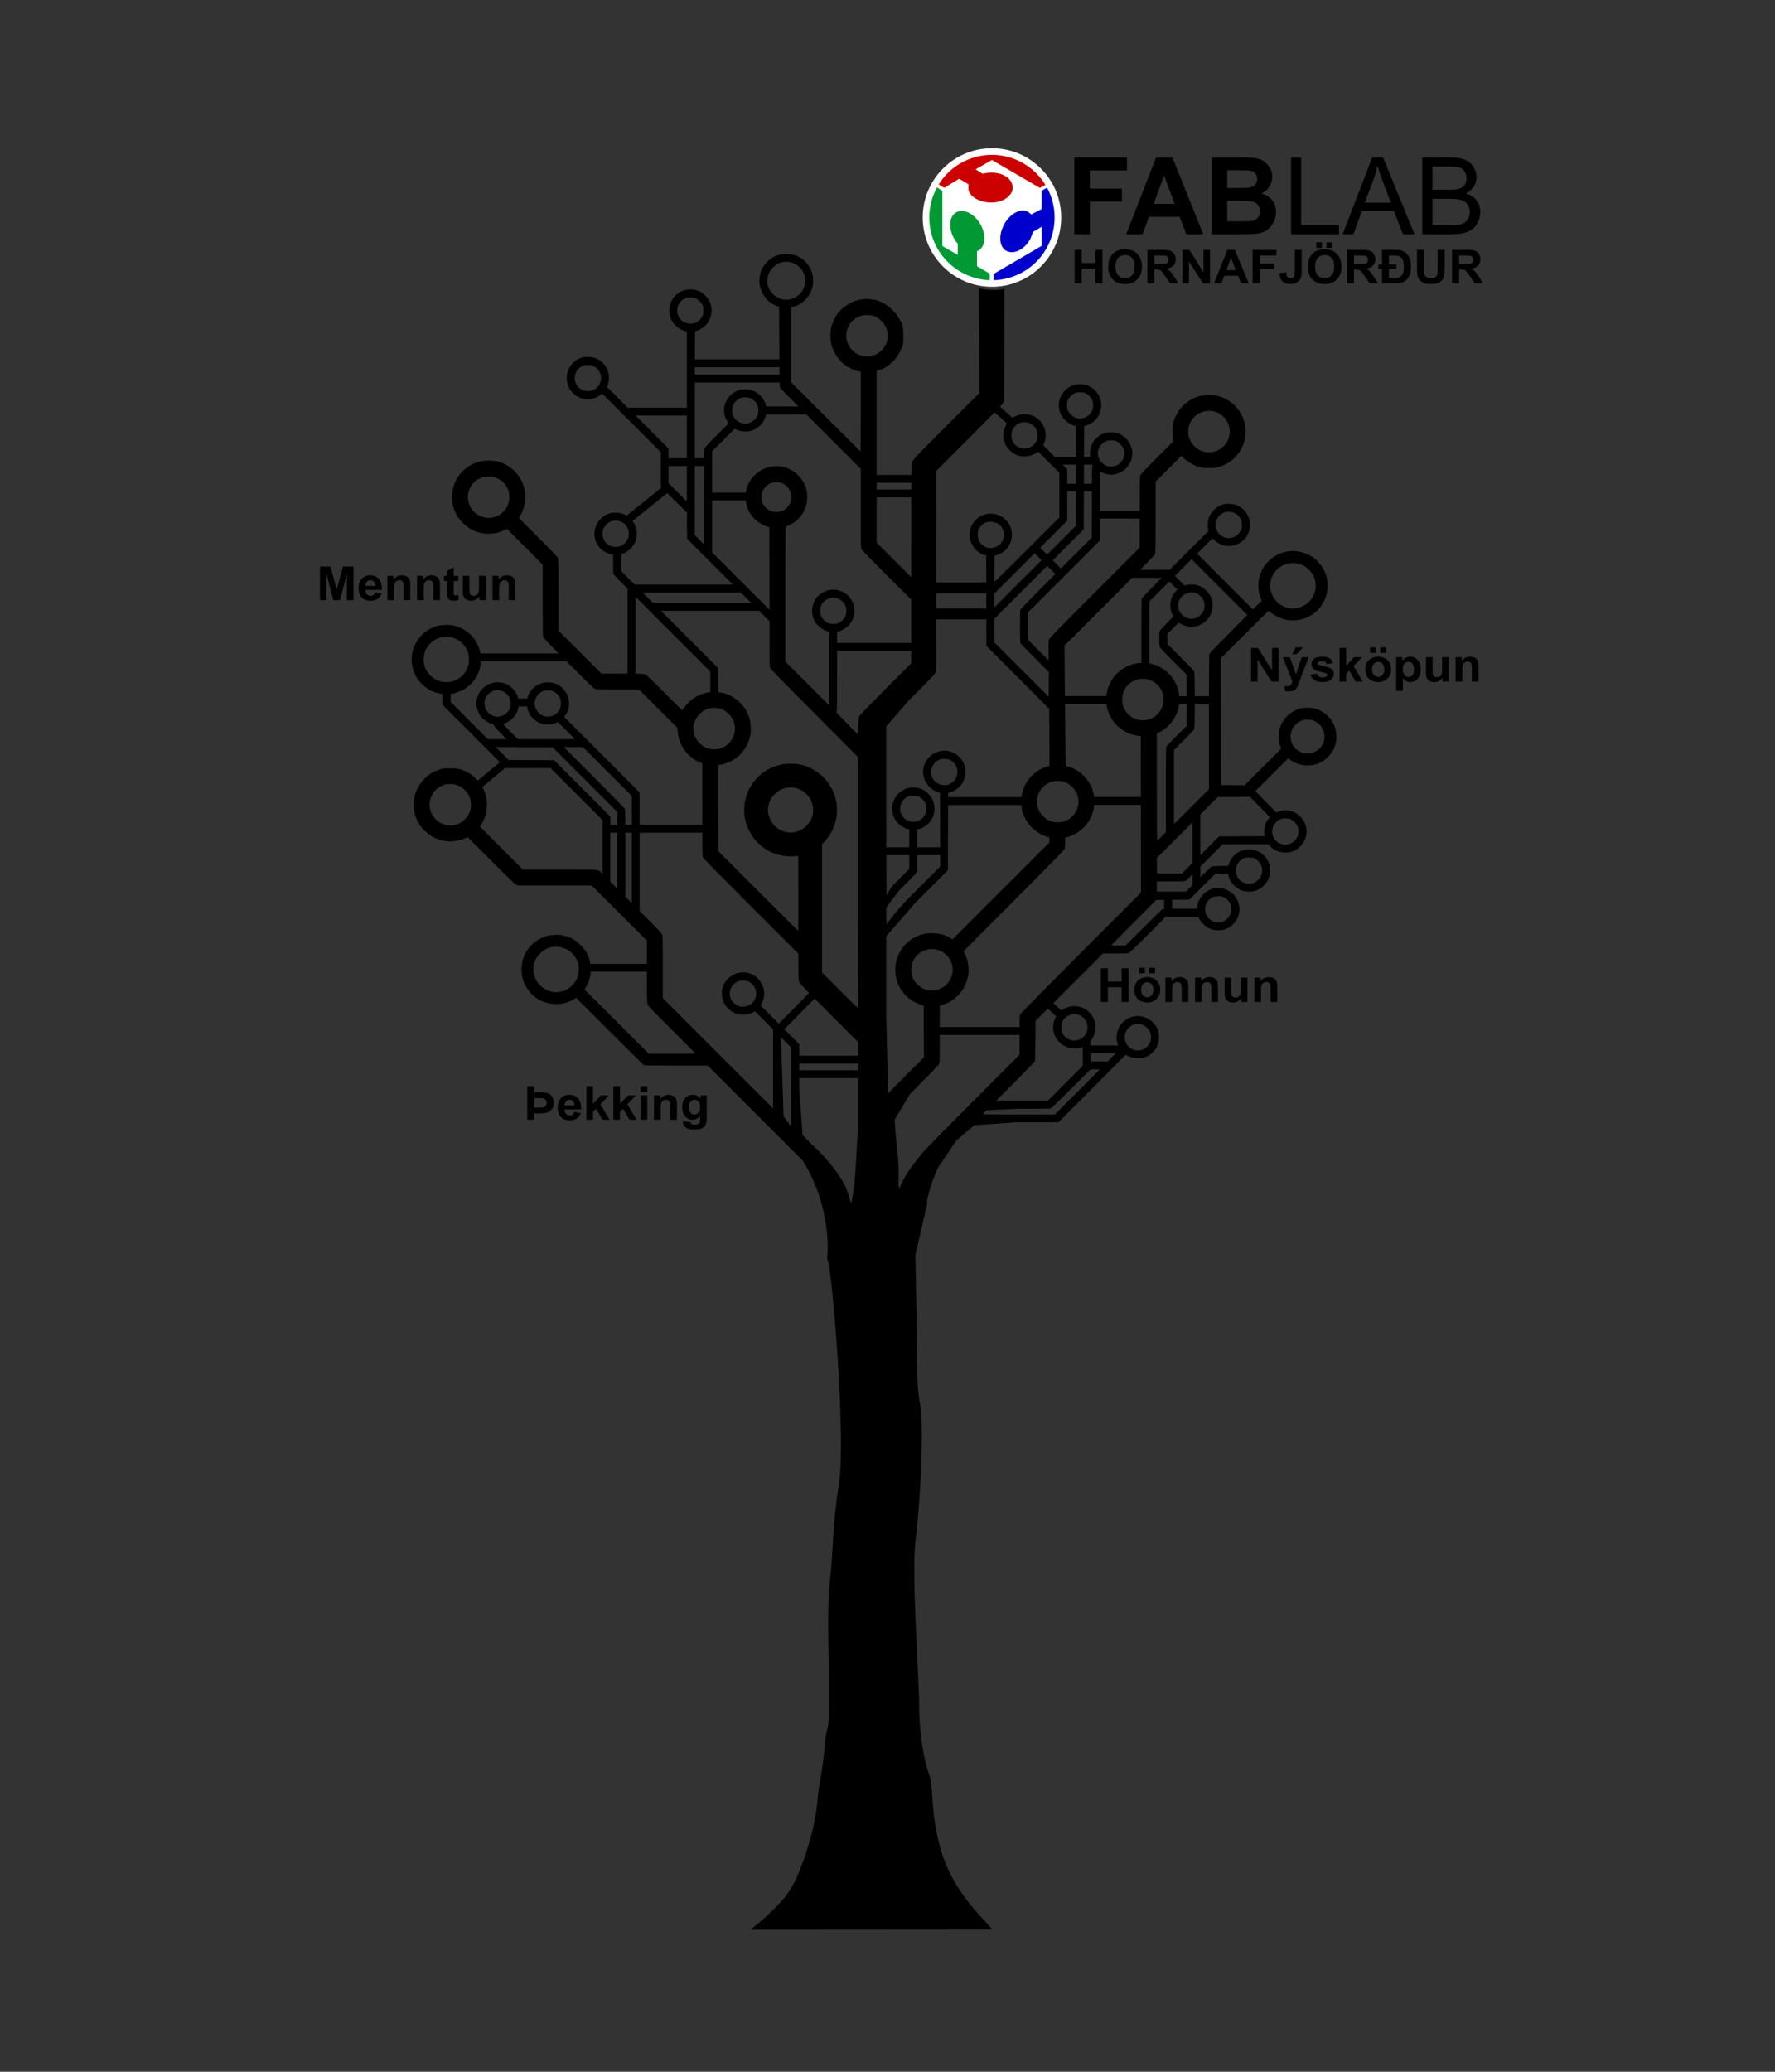 <?xml version="1.0" encoding="UTF-8" standalone="no"?>
<!-- Created with Inkscape (http://www.inkscape.org/) -->

<svg
   xmlns:dc="http://purl.org/dc/elements/1.1/"
   xmlns:cc="http://creativecommons.org/ns#"
   xmlns:rdf="http://www.w3.org/1999/02/22-rdf-syntax-ns#"
   xmlns:svg="http://www.w3.org/2000/svg"
   xmlns="http://www.w3.org/2000/svg"
   xmlns:sodipodi="http://sodipodi.sourceforge.net/DTD/sodipodi-0.dtd"
   xmlns:inkscape="http://www.inkscape.org/namespaces/inkscape"
   width="3000mm"
   height="3500mm"
   viewBox="0 0 10629.921 12401.574"
   id="svg2"
   version="1.1"
   inkscape:version="0.91 r13725"
   sodipodi:docname="Circuit_tree.svg">
  <rect x="0" y="0" width="10629.921" height="12401.574" fill="#333333" stroke="none"/>
  <defs
     id="defs4">
    <clipPath
       id="clipPath4234"
       clipPathUnits="userSpaceOnUse">
      <path
         inkscape:connector-curvature="0"
         id="path4236"
         d="m 2343.348,9416.811 2977.711,0 0,-1861.066 -2977.711,0 0,1861.066 z" />
    </clipPath>
    <clipPath
       id="clipPath4244"
       clipPathUnits="userSpaceOnUse">
      <path
         inkscape:connector-curvature="0"
         id="path4246"
         d="m 4034,7896 602,0 0,602 -602,0 0,-602 z" />
    </clipPath>
  </defs>
  <sodipodi:namedview
     id="base"
     pagecolor="#ffffff"
     bordercolor="#666666"
     borderopacity="1.0"
     inkscape:pageopacity="0.0"
     inkscape:pageshadow="2"
     inkscape:zoom="0.053888007"
     inkscape:cx="1782.7662"
     inkscape:cy="5727.3628"
     inkscape:document-units="mm"
     inkscape:current-layer="layer1"
     showgrid="false"
     inkscape:window-width="1920"
     inkscape:window-height="1017"
     inkscape:window-x="-8"
     inkscape:window-y="-8"
     inkscape:window-maximized="1" />
  <g
     inkscape:label="Layer 1"
     inkscape:groupmode="layer"
     id="layer1"
     transform="translate(0,11349.211)">
    <path
       inkscape:connector-curvature="0"
       id="path4150"
       style="fill:#000000;fill-opacity:1;fill-rule:nonzero;stroke:none"
       d="m 4706.401,-9828.899 c -47.871,0.244 -84.394,16.573 -116.821,51.962 -26.211,28.604 -39.032,59.644 -41.367,100.166 -1.161,20.171 -0.492,28.017 3.829,45.117 13.565,53.666 49.419,94.809 98.789,113.359 l 14.928,5.63 1.22,239.893 c 0.151,29.444 0.318,51.119 0.479,74.493 l -505.991,0 c 0.376,-100.737 0.855,-166.137 1.367,-166.934 1.084,-1.675 3.94,-3.051 6.367,-3.051 9.291,0 39.99,-17.94 53.656,-31.372 23.736,-23.32 35.816,-49.57 38.35,-83.256 2.715,-36.153 -10.717,-70.767 -37.876,-97.564 -25.175,-24.839 -53.305,-36.504 -88.192,-36.553 -47.881,0 -90.929,25.59 -112.412,67.04 -11.025,21.27 -15.137,38.531 -14.815,62.134 0.752,55.205 40.972,106.388 94.116,119.766 l 11.26,2.833 0,456.391 -354.067,0 -123.403,-123.427 4.941,-13.726 c 6.133,-17.016 8.154,-48.389 4.316,-66.88 -1.593,-7.68 -6.631,-21.358 -11.196,-30.4 -22.476,-44.511 -63.325,-69.585 -113.301,-69.511 -36.831,0 -64.516,11.46 -90.195,37.201 -64.009,64.156 -40.733,174.014 43.94,207.393 40.02,15.773 87.589,9.21 121.606,-16.758 l 10.732,-8.179 131.28,131.265 0,0.078 0.113,0 43.871,43.883 175.264,175.249 0,206.196 5.343,5.346 -209.928,168.624 c -9.751,-5.947 -20.415,-10.689 -31.845,-14.044 -18.834,-5.536 -51.866,-5.093 -71.426,0.948 -42.119,13.012 -75.699,49.37 -86.02,93.155 -11.685,49.55 7.67,100.849 49.242,130.518 15.21,10.849 42.994,22.549 53.77,22.656 l 5.479,0 0,56.211 c 0,44.174 0.756,57.631 3.505,62.803 0.932,1.758 33.053,34.585 82.832,84.897 l 0,508.418 c -10.312,0 -19.718,-0.083 -31.539,-0.083 l -124.468,0 -128.594,-128.34 -128.574,-128.35 0,-213.202 c 0,-186.602 -0.474,-214.346 -3.765,-222.286 -2.578,-6.215 -39.839,-45.19 -118.335,-123.779 l -114.57,-114.716 13.095,-25.801 c 20.274,-39.898 27.701,-79.58 23.204,-124.052 -8.852,-87.539 -72.461,-163.071 -158.208,-187.876 -26.109,-7.544 -74.907,-9.311 -102.618,-3.701 -83.12,16.831 -148.281,78.076 -169.898,159.688 -7.74,29.224 -8.745,76.596 -2.208,103.501 12.379,50.922 41.299,95.713 82.07,127.119 63.453,48.888 152.095,58.491 224.269,24.293 l 18.164,-8.599 106.84,106.806 106.836,106.816 0,210.709 c 0,152.817 0.771,213.461 2.828,220.746 1.988,7.026 19.521,26.163 93.135,100.435 l -468.321,0 c -0.815,-5.293 -1.758,-10.351 -2.959,-14.78 -20.116,-74.36 -75.894,-130.576 -149.232,-150.41 -28.267,-7.651 -77.369,-7.651 -105.474,0 -33.898,9.209 -64.395,26.348 -89.131,50.116 -70.855,68.043 -85.855,169.697 -37.636,255.059 18.198,32.212 52.939,65.015 87.401,82.54 12.207,6.21 45.025,16.704 58.995,18.866 l 10.366,1.603 0,64.174 189.653,189.664 61.055,61.055 0,2.275 2.275,0 90.724,90.713 -132.139,110.205 c -1.749,-1.919 -3.545,-3.866 -5.464,-5.889 -29.113,-30.639 -61.675,-50.718 -100.519,-61.977 -16.512,-4.79 -24.438,-5.503 -60.469,-5.395 -38.784,0.078 -42.792,0.566 -62.188,7.001 -38.94,12.916 -70.922,33.038 -96.674,60.855 -60.996,65.879 -76.162,161.235 -38.589,242.564 11.356,24.575 26.142,44.55 49.355,66.724 32.979,31.489 74.39,51.391 121.274,58.276 36.446,5.341 84.464,-1.601 117.364,-16.992 l 14.912,-6.992 138.76,138.814 c 105.239,105.289 141.64,140.264 150.79,144.849 l 12.071,6.035 441.484,0 165.386,165.2 165.371,165.191 0.034,138.755 -339.111,0 c -5.991,-43.619 -24.878,-79.903 -58.404,-113.257 -31.948,-31.788 -66.596,-49.926 -111.616,-58.438 -19.101,-3.614 -67.851,-1.694 -86.084,3.379 -53.73,14.976 -96.734,46.744 -125.274,92.535 -40.733,65.351 -41.142,151.386 -1.015,216.581 39.336,63.921 103.832,99.897 179.101,99.897 36.411,0 73.35,-9.844 102.159,-27.216 l 16.465,-9.922 200.292,200.02 c 110.156,110.019 202.676,201.255 205.605,202.734 3.75,1.895 61.186,2.686 193.799,2.686 l 188.477,0 283.656,283.496 283.658,283.5 c 154.463,241.05 158.716,514.175 146.841,589.156 29.267,24.672 113.281,1070.239 72.505,1336.591 -45.2,295.244 -29.83,367.554 -56.245,601.455 -26.421,233.901 13.554,768.53 -12.861,868.78 -26.421,100.239 -4.928,100.234 -51.275,355.21 -11.025,60.644 -5.938,163.208 -66.079,356.924 -73.882,237.982 -126.949,295.371 -192.905,362.377 -74.459,75.64 -150.572,134.834 -150.572,134.834 l 1448.116,-1.064 -76.206,-83.321 c -159.766,-174.688 -218.35,-320.786 -250.186,-460.746 -46.684,-205.279 -25.6,-313.614 -52.021,-380.445 -26.421,-66.831 -60.864,-239.204 -60.864,-417.416 0,-178.209 -47.432,-790.821 -21.011,-991.304 26.421,-200.509 52.843,-690.581 26.426,-813.106 -26.421,-122.514 -18.98,-434.385 -18.98,-434.385 l -8.794,-456.665 71.138,-310.034 c -12.29,-1.89 41.544,-189.951 81.255,-237.613 l 91.851,-136.816 108.364,-92.377 253.248,-17.92 251.235,0.078 201.43,-202.231 201.416,-202.236 9.561,5.83 c 26.22,16.006 69.634,20.689 101.025,10.894 38.883,-12.139 70.884,-44.068 83.199,-83.002 6.919,-21.89 6.919,-54.083 0,-75.972 -23.316,-73.73 -109.375,-110.766 -177.11,-76.205 -61.367,31.317 -87.71,102.221 -61.153,163.09 l -167.265,0 -0.107,-25.41 6.211,-8.145 c 17.104,-22.426 27.285,-58.896 24.375,-87.275 -6.675,-65.015 -61.608,-114.639 -126.91,-114.639 -28.876,0 -55.669,9.834 -77.177,26.598 l -48.194,-44.571 94.8,-94.834 201.754,-201.845 75.126,0 c 60.581,0 76.406,-0.65 81.714,-3.496 3.624,-1.924 54.336,-51.319 112.686,-109.761 l 106.094,-106.26 196.079,0 8.066,15.21 c 15.141,28.535 46.69,53.419 78.476,61.88 16.675,4.439 48.35,4.293 66.094,-0.328 21.309,-5.541 37.182,-15.039 55.576,-33.188 47.31,-46.675 50.694,-118.741 8.023,-171.134 -12.822,-15.741 -33.023,-29.716 -54.931,-38.013 -13.384,-5.072 -20.133,-6.04 -42.73,-6.04 -28.745,0 -44.184,4.077 -65.854,17.392 -32.246,19.82 -59.756,63.995 -59.756,95.948 l 0,9.492 -101.386,0 c -19.136,0 -35.307,0.073 -49.156,0.21 l 0,-53.775 4.8,-0.064 99.375,-1.22 77.476,-77.446 77.46,-77.427 75.875,0 3.241,12.799 c 10.748,42.587 47.417,79.888 89.244,90.786 17.739,4.624 49.419,4.77 66.089,0.321 42.178,-11.225 76.963,-45.79 89.688,-89.116 5.274,-17.929 5,-48.789 -0.615,-69.043 -16.524,-59.57 -77.891,-99.224 -139.634,-90.229 -46.782,6.821 -85.112,37.729 -100.899,81.353 l -5.64,15.541 -48.428,1.231 c -30.922,0.81 -50.229,2.255 -53.34,4.111 -2.397,1.425 -30.698,28.969 -65.371,63.564 l 0,-63.189 c 8.54,-8.496 17.286,-17.211 26.339,-26.279 l 107.314,-107.49 274.434,0 9.146,10.18 c 21.87,24.331 55.659,38.911 90.844,39.195 36.821,0.326 64.756,-11.178 90.914,-37.334 50.64,-50.645 49.629,-131.787 -2.271,-180.333 -40.859,-38.222 -96.03,-45.766 -141.968,-22.94 l -125.346,-127.772 c 21.773,-21.221 51.504,-50.571 83.809,-82.804 l 113.681,-113.407 11.739,8.975 c 50.487,38.54 124.326,45.083 181.153,16.084 26.343,-13.438 51.205,-35.904 67.646,-61.134 12.866,-19.75 17.275,-30.156 23.233,-54.883 11.02,-45.712 1.821,-96.576 -24.483,-135.312 -24.575,-36.186 -60.03,-61.206 -102.49,-72.344 -20.968,-5.503 -61.656,-5.497 -82.925,0 -63.516,16.445 -111.275,64.59 -127.164,128.209 -7.178,28.759 -5.679,66.328 3.75,93.945 l 6.621,19.395 -109.394,109.311 -109.38,109.296 -70.65,-0.649 -70.635,-0.65 -0.615,-379.243 -0.625,-379.219 142.061,-142.144 c 78.134,-78.174 142.885,-142.12 143.901,-142.12 1.015,0 8.715,5.562 17.104,12.369 19.288,15.65 53.106,32.178 79.892,39.047 37.935,9.731 87.164,6.588 124.4,-7.949 94.946,-37.085 149.863,-139.6 127.797,-238.594 -18.681,-83.832 -86.582,-147.461 -171.704,-160.894 -86.744,-13.686 -176.588,32.431 -216.631,111.191 -26.079,51.285 -29.35,116.46 -8.461,168.637 l 6.284,15.709 -52.178,52.216 -334.18,-334.18 91.362,-91.366 14.672,13.286 c 67.441,61.035 174.615,32.47 204.341,-54.449 7.109,-20.791 7.695,-55.694 1.284,-76.543 -4.926,-16.016 -18.212,-39 -29.234,-50.591 -11.562,-12.162 -34.227,-26.89 -49.955,-32.461 -17.633,-6.235 -50.934,-8.447 -69.429,-4.599 -44.634,9.268 -84.146,46.83 -95.978,91.254 -3.906,14.684 -4.434,47.935 -0.951,60.074 l 2.446,8.481 -199.702,200.059 c -12.582,12.602 -22.979,23.038 -34.083,34.175 l -176.86,0 c 73.422,-74.293 89.439,-92.129 90.909,-97.569 1.781,-6.626 2.636,-77.582 2.636,-220.766 l 0.015,-210.991 76.714,-76.685 76.699,-76.679 12.94,12.114 c 28.438,26.631 61.635,45.484 97.075,55.117 17.203,4.683 26.753,5.644 56.104,5.644 41.352,0 63.661,-4.862 95.639,-20.825 27.861,-13.901 39.679,-22.519 61.68,-44.985 37.534,-38.315 58.263,-85.328 61.421,-139.311 6.22,-106.29 -61.826,-199.058 -166.304,-226.759 -22.93,-6.079 -66.714,-7.241 -92.168,-2.446 -83.726,15.781 -149.059,75.894 -173.028,159.239 -4.61,16.035 -5.464,24.898 -5.445,56.801 0.015,22.384 1.206,41.749 2.94,47.446 l 2.934,9.63 -96.674,96.45 c -65.767,65.63 -98.086,99.59 -101.104,106.235 -4.111,9.047 -4.419,23.681 -4.478,213.706 l -239.088,0 0,-234.155 13.15,6.015 c 7.241,3.316 21.601,7.861 31.904,10.098 26.128,5.669 51.055,2.056 78.11,-11.309 79.297,-39.165 95.64,-144.916 31.646,-204.78 -8.794,-8.227 -21.206,-17.602 -27.584,-20.84 -71.733,-36.343 -157.309,-1.299 -181.201,74.19 -5.38,17.006 -6.348,38.725 -3.544,58.438 l -37.12,0 0.728,-183.394 13.911,-4.301 c 58.584,-18.12 95.63,-76.895 87.115,-138.199 -11.768,-84.692 -102.603,-133.77 -179.854,-97.183 -37.315,17.676 -65.289,55.318 -71.396,96.084 -8.97,59.874 27.544,119.024 85.526,138.535 l 15.914,5.348 0,183.11 -126.968,0 -69.308,-69.439 6.5,-15.845 c 13.686,-33.384 9.565,-76.963 -10.406,-109.97 -38.013,-62.837 -122.134,-78.291 -180.083,-37.837 l -74.698,-67.095 c 12.021,-13.002 17.256,-19.56 18.775,-22.875 l 5.59,-12.197 0.679,-207.325 0.684,-465.326 c -18.023,9.951 -70.966,15.21 -151.528,0.269 -4.161,-0.772 1.469,271.757 1.469,444.99 l 0,181.104 -197.49,197.48 c -207.623,207.607 -204.795,204.502 -208.281,229.35 -0.282,2.018 -0.551,25.161 -0.781,62.945 l -208.095,0 0,-621.826 14.018,-4.4 c 30.801,-9.658 59.477,-28.051 85.972,-55.151 22.554,-23.061 39.355,-50.566 50.928,-83.384 l 8.842,-25.039 -0.113,-43.891 c -0.097,-43.071 -0.249,-44.351 -8.046,-67.056 -23.462,-68.189 -89.912,-125.103 -146.806,-143.447 -18.731,-5.723 -56.324,-10.707 -69.761,-9.242 -5.19,0.571 -16.025,1.788 -24.078,2.7 -55.991,6.372 -116.245,43.594 -150.01,92.676 -11.591,16.84 -26.22,49.14 -32.016,70.698 -7.47,27.799 -7.47,79.526 0,107.325 13.384,49.79 42.779,93.11 84.463,124.472 17.496,13.154 51.934,29.301 73.189,34.316 l 18.281,4.301 0,239 c 0,131.45 -0.469,238.54 -1.05,237.977 -0.58,-0.571 -94.409,-94.101 -208.5,-207.871 l -207.438,-206.845 -0.077,-223.95 -0.064,-223.936 11.606,-3.066 c 62.241,-16.421 111.396,-71.67 119.365,-134.165 6.539,-51.24 -9.286,-99.345 -44.526,-135.356 -29.672,-30.328 -64.219,-45.39 -107.978,-47.065 -3.296,-0.128 -6.539,-0.181 -9.727,-0.166 z m 1.411,46.538 c 24.585,-0.269 48.681,7.651 69.629,23.501 55.127,41.719 60.62,120.459 11.836,169.746 -13.745,13.886 -34.258,26.171 -50.361,30.156 -43.404,10.748 -85.532,-1.821 -114.644,-34.199 -41.142,-45.763 -38.046,-115.215 7.016,-157.369 8.565,-8.008 20.366,-16.88 26.231,-19.711 16.425,-7.925 33.471,-11.939 50.292,-12.125 z m -571.783,212.822 c 12.125,-0.059 23.965,2.539 34.21,7.838 11.87,6.138 28.52,23.13 35.326,36.045 5.689,10.8 6.49,15.111 6.49,35.469 0.012,21.084 -0.63,24.33 -7.154,36.102 -8.184,14.771 -20.966,27.203 -35.689,34.712 -28.696,14.639 -67.255,8.1 -90.746,-15.386 -36.451,-36.45 -27.666,-99.995 17.192,-124.414 12.539,-6.826 26.635,-10.303 40.37,-10.366 z m 1058.555,106.104 c 11.963,0 23.481,1.196 31.66,3.676 41.504,12.594 73.629,45.406 85.948,87.799 5.176,17.802 3.901,58.188 -2.31,73.241 -15.61,37.833 -43.589,65.094 -78.696,76.675 -103.866,34.258 -198.154,-73.491 -150.683,-172.197 14.281,-29.688 39.516,-51.958 71.845,-63.403 10.727,-3.799 26.855,-5.786 42.236,-5.791 z m -1674.004,298.868 c 17.735,0 22.73,0.981 34.536,6.781 16.611,8.155 29.698,22.017 38.091,40.347 16.83,36.773 -0.537,83.794 -37.666,101.963 -25.84,12.641 -60.138,9.619 -82.256,-7.251 -46.968,-35.825 -40.044,-109.13 12.754,-135.059 11.811,-5.8 16.808,-6.781 34.541,-6.781 z m 640.776,13.389 506.436,0 c 0.151,17.026 0.312,31.509 0.482,44.672 l -507.041,0 c 0.04,-14.931 0.079,-30.635 0.122,-44.672 z m -0.249,91.752 508.012,0 c 0.537,20.356 1.181,30.102 1.972,31.435 0.976,1.646 48.458,49.6 110.586,112.046 l -193.271,0 c -12.969,-68.091 -83.311,-118.574 -156.319,-99.662 -62.656,16.24 -103.916,77.597 -94.614,140.684 1.835,12.421 5.884,24.184 13.594,39.55 l 10.976,21.89 -71.601,72.026 c -58.032,58.374 -71.88,73.589 -73.145,80.254 -0.328,1.734 -0.635,21.977 -0.889,54.697 l -55.718,0 0.029,-147.764 c 0.02,-113.286 0.176,-215.796 0.386,-305.156 z m 2305.918,58.34 c 17.354,-0.049 22.959,0.981 34.361,6.327 17.319,8.12 30.4,21.201 38.52,38.526 9.111,19.414 9.116,46.919 0.02,66.064 -8.125,17.11 -21.729,30.689 -38.75,38.672 -19.523,9.16 -42.779,9.814 -61.998,1.748 -17.095,-7.178 -33.481,-22.305 -42.456,-39.199 -5.63,-10.596 -6.48,-15.074 -6.48,-34.151 0,-19.009 0.86,-23.584 6.431,-34.145 8.457,-16.035 21.378,-29.024 36.968,-37.172 10.83,-5.66 15.65,-6.621 33.389,-6.67 l 0,0 z m -2003.906,30.43 c 17.54,0 22.036,0.951 34.951,7.401 16.905,8.447 30.504,22.261 38.042,38.644 3.989,8.671 5.19,16.054 5.21,32.006 0.024,17.764 -0.948,22.71 -6.754,34.536 -8.041,16.376 -22.07,29.765 -39.273,37.48 -22.29,10 -46.097,9.566 -67.25,-1.22 -58.14,-29.664 -58.35,-110.904 -0.366,-140.924 13.648,-7.065 17.495,-7.924 35.439,-7.924 z m 2777.11,80.487 c 56.142,0 106.353,39.267 120.532,94.257 16.773,65.045 -24.234,133.634 -90.142,150.801 -7.885,2.051 -22.065,3.663 -31.514,3.574 -68.481,-0.644 -123.271,-56.43 -123.271,-125.526 0,-66.749 56.949,-123.106 124.395,-123.106 z m -1283.941,9.356 74.215,66.694 c -34.2,49.922 -29.039,114.941 15.566,159.419 28.794,28.721 56.752,39.288 97.782,37.002 24.556,-1.373 40.981,-6.821 60.806,-20.171 l 12.367,-8.335 63.486,63.409 63.486,63.413 -0.062,133.99 -0.084,134.004 -193.256,192.778 c -106.29,106.035 -193.843,192.779 -194.556,192.779 -0.708,0 -1.005,-35.171 -0.649,-78.174 l 0.649,-78.189 15.85,-5.351 c 32.841,-11.099 57.72,-31.578 72.871,-60.01 10.938,-20.527 14.883,-36.43 14.911,-60.093 0.059,-37.105 -10.526,-62.822 -36.825,-89.483 -73.448,-74.439 -199.795,-32.797 -214.898,70.84 -8.701,59.678 28.876,120.991 84.985,138.681 l 13.023,4.116 0.385,160.327 -299.853,0 0.068,-67.295 0.635,-600.01 197.451,-197.577 c 73.55,-73.594 121.06,-121.388 151.645,-152.764 z m -1368.261,11.932 0,0.02 240.61,0 c 29.004,29.093 52.535,52.797 85.763,86.001 l 240.405,240.249 0.049,235.381 c 0.049,225.059 0.244,235.805 4.619,245.136 3.096,6.598 52.026,57.119 151.178,156.099 l 146.601,146.329 0,259.076 -443.916,0 0,-66.978 7.7,-1.538 c 17.29,-3.462 44.014,-18.945 59.087,-34.239 34.829,-35.351 45.869,-83.935 29.726,-130.933 -30.474,-88.725 -143.135,-114.116 -209.941,-47.319 -40.361,40.351 -48.15,104.589 -18.755,154.745 14.887,25.411 51.426,52.403 78.13,57.745 l 7.7,1.538 0,442.071 -131.709,-131.685 -131.719,-131.69 0,-404.301 c 0,-326.562 0.605,-404.298 3.125,-404.298 4.683,0 37.114,-15.986 48.96,-24.13 15.961,-10.986 37.866,-33.906 49.194,-51.465 28.731,-44.556 37.182,-99.918 23.043,-150.942 -17.559,-63.36 -70.81,-114.321 -135.659,-129.834 -30.358,-7.261 -71.603,-5.709 -99.63,3.73 -48.856,16.465 -92.582,55.581 -112.539,100.713 -6.747,15.255 -11.215,31.954 -13.501,49.102 l -202.035,0 0,-247.149 134.785,-134.854 11.259,4.985 c 76.192,33.701 160.225,-9.375 177.359,-90.912 0.049,-0.244 0.069,-0.41 0.113,-0.655 z m -781.739,7.135 306.998,0 0,255.239 -109.756,0 0,-57.949 -183.857,-183.903 -13.384,-13.387 z m 2328.677,39.242 c 18.286,-0.185 36.992,6.133 52.705,20.494 18.617,17.016 26.475,34.237 26.532,58.188 0.089,31.387 -15.634,57.212 -42.977,70.616 -54.111,26.512 -114.126,-10.161 -114.429,-69.933 -0.24,-47.041 37.939,-78.95 78.169,-79.365 z m 519.878,109.287 c 17.441,0.097 22.666,1.123 32.925,6.465 15.469,8.051 29.185,21.727 37.422,37.324 5.571,10.551 6.445,15.146 6.464,34.145 0.015,18.389 -0.946,23.921 -5.946,34.087 -7.686,15.61 -22.525,30.351 -37.94,37.69 -13.081,6.231 -43.266,9.175 -54.877,5.356 -33.921,-11.151 -58.54,-43.584 -58.54,-77.134 0,-28.52 19.004,-58.036 45.849,-71.22 12.018,-5.899 16.734,-6.816 34.644,-6.714 z m -290.966,145.561 79.99,0 0,114.062 -52.451,0 0,-86.46 -27.539,-27.602 z m 127.861,0 51.328,0 c -0.244,0.356 -0.527,0.728 -0.854,1.123 -1.954,2.354 -2.833,26.793 -3.271,112.94 l -47.656,0 0.141,-35.704 0.312,-78.359 z m -2488.209,8.227 109.756,0 0,211.909 -54.877,-54.829 -54.879,-54.849 0,-102.231 z m 157.159,0 55.444,0 c -0.244,50.889 -0.405,116.119 -0.405,187.216 l 0,280.767 -27.549,-27.481 -27.569,-27.485 0.079,-413.017 z m -1234.844,61.972 c 47.208,-0.297 92.124,25.899 112.92,71.455 9.541,20.889 11.578,30.85 11.43,55.845 -0.321,55.039 -40.751,104.761 -95.718,117.72 -70.185,16.543 -140.469,-31.875 -151.22,-104.175 -7.433,-49.961 18.871,-102.28 63.212,-125.752 19.106,-10.113 39.444,-14.965 59.375,-15.092 z m 1724.043,35.351 c 19.981,0 25.02,0.879 36.587,6.401 20.712,9.889 32.812,21.925 43.227,42.999 8.564,17.329 9.209,20.141 9.106,39.775 -0.097,18.76 -0.991,22.925 -7.984,37.129 -9.931,20.166 -29.306,38.447 -48.281,45.547 -45.341,16.962 -93.701,-2.28 -114.726,-45.655 -5.928,-12.241 -6.796,-16.909 -6.865,-37.211 -0.084,-21.352 0.546,-24.508 7.836,-39.326 9.395,-19.096 24.698,-34.083 44.087,-43.169 11.944,-5.601 17.021,-6.49 37.011,-6.49 z m 600.04,2.676 207.866,0 c -0.054,12.656 -0.102,26.133 -0.147,40.42 l -207.719,0 0,-40.42 z m 1141.489,52.915 52.451,0 0,204.096 -173.096,173.086 -41.479,-41.479 162.124,-162.174 0,-173.53 z m 99.683,0 47.656,0 c -0.049,17.984 -0.097,37.841 -0.131,59.849 l -0.366,216.006 -184.683,184.13 -48.657,-48.661 185.287,-185.299 0.894,-226.025 z m -2495.093,8.881 33.291,33.311 85.385,84.082 -0.874,68.105 0.699,87.793 246.963,246.964 27.114,27.119 -587.836,0 -80.166,-80.171 0,-50.684 c 0,-46.123 0.386,-50.815 4.272,-52.075 38.94,-12.617 71.939,-45.581 83.686,-83.623 6.173,-19.981 6.593,-51.895 0.938,-70.927 -4.721,-15.889 -12.031,-30.284 -21.504,-42.794 l 208.032,-167.1 z m 1253.921,25.704 207.597,0 c -0.098,44.458 -0.166,93.359 -0.181,145.161 l -0.093,332.935 -103.662,-103.647 -103.661,-103.629 0,-270.82 z m -985.415,18.711 201.371,0 c 1.768,16.977 5.679,33.564 11.846,48.833 19.619,48.579 62.388,88.936 111.919,105.61 l 17.564,5.929 0.615,247.085 0.62,247.089 -171.958,-171.942 -171.977,-171.949 0,-310.654 z m 3092.798,66.939 c 30.874,-0.133 56.767,15.268 72.046,42.846 6.586,11.89 7.226,15.098 7.226,36.216 0,21.074 -0.65,24.34 -7.169,36.108 -8.842,15.957 -22.475,28.55 -38.881,35.909 -15.986,7.173 -33.642,9.019 -49.078,5.131 -24.951,-6.279 -41.786,-19.77 -52.93,-42.411 -7.109,-14.454 -8.041,-18.629 -7.969,-35.914 0.069,-17.48 0.953,-21.186 8.311,-34.888 14.649,-27.27 39.483,-42.871 68.442,-42.998 z m -770.747,41.04 239.053,0 -0.034,173.335 -270.543,270.766 c -231.553,231.738 -270.938,272.173 -273.32,280.522 -1.831,6.43 -2.529,29.096 -2.031,66.455 0.415,31.196 0.215,56.729 -0.444,56.729 -0.66,0 -28.37,-27.169 -61.583,-60.361 l -60.39,-60.347 0,-165.859 214.648,-214.688 214.644,-214.702 0,-131.85 z m -2900.121,12.641 c 14.926,-0.049 20.981,1.186 32.919,6.704 16.519,7.636 23.135,13.125 32.989,27.359 15.391,22.226 17.989,51.215 6.895,76.996 -6.67,15.514 -28.736,36.055 -44.879,41.778 -14.16,5.02 -39.829,5.455 -52.602,0.889 -31.758,-11.348 -50.864,-36.733 -52.866,-70.249 -1.494,-25.054 3.785,-39.839 20.806,-58.271 16.988,-18.389 32.149,-25.122 56.739,-25.2 l 0,0 z m 2246.709,6.274 c 1.504,0.025 3.036,0.084 4.594,0.176 30.094,1.739 53.99,17.582 67.174,44.521 21.128,43.189 -3.169,96.416 -50.01,109.561 -29.444,8.256 -55.737,1.312 -77.525,-20.469 -14.55,-14.551 -20.785,-29.029 -22.016,-51.094 -1.401,-25.133 5.22,-42.852 22.461,-60.089 16.148,-16.152 32.769,-23.003 55.322,-22.608 z m 262.861,188.809 41.47,41.475 -38.145,38.14 -244.516,244.511 0,-82.89 218.3,-218.34 22.891,-22.896 z m 939.926,35.727 334.19,334.19 -69.669,69.716 c -86.289,86.362 -156.264,158.301 -157.685,162.12 -1.367,3.676 -2.149,86.46 -2.422,254.12 l -85.126,0 c -0.23,-75.654 -1.514,-145.083 -3.873,-149.521 -1.924,-3.627 -38.681,-41.704 -81.699,-84.624 l -78.222,-78.032 0,-61.079 33.822,-33.74 33.809,-33.74 9.477,5.82 c 51.334,31.562 113.496,24.165 155.958,-18.545 50.879,-51.163 50.42,-128.701 -1.065,-179.502 -8.876,-8.755 -22.172,-18.886 -29.55,-22.509 -32.71,-16.08 -68.267,-17.745 -99.688,-7.1 l -57.91,-57.91 36.069,-36.07 63.584,-63.594 z m 605.513,22.436 c 20.069,-0.19 42.495,4.825 62.218,14.166 22.846,10.825 50.791,39.227 62.119,63.134 35.786,75.513 -2.48,163.604 -81.983,188.721 -43.013,13.584 -88.609,5.141 -125.361,-23.212 -34.204,-26.387 -55.005,-73.335 -51.294,-115.781 5.835,-66.793 53.515,-116.529 120.845,-126.05 4.321,-0.611 8.828,-0.927 13.456,-0.978 z m -1469.824,17.456 48.614,48.614 c -114.444,114.145 -208.248,209.301 -209.477,212.534 -3.345,8.799 -2.95,194.887 0.424,201.562 1.485,2.925 40.464,43.222 86.626,89.531 l 83.926,84.19 -0.655,73.701 -0.634,73.711 -162.812,-162.656 -162.817,-162.656 0,-141.705 267.7,-267.72 49.106,-49.106 z m 508.824,71.216 176.684,0 c -96.225,96.821 -119.248,121.445 -120.274,127.002 -0.839,4.531 -1.528,92.606 -1.528,195.731 l 0,187.505 -9.59,0 c -5.279,0 -17.398,1.651 -26.919,3.658 -82.627,17.383 -147.856,80.63 -168.37,163.243 -2.344,9.453 -3.955,20.074 -4.839,31.133 l -248.184,0 c -1.758,-168.545 -2.905,-301.524 -2.562,-301.914 0.38,-0.41 122.162,-122.388 270.625,-271.02 55.649,-55.719 99.463,-99.639 134.956,-135.338 z m 222.544,21.846 48.858,48.856 c -10.601,9.166 -19.918,20.26 -27.451,33.13 -19.439,33.214 -21.157,82.036 -4.067,115.46 2.885,5.649 5.254,11.332 5.254,12.641 0,1.309 -17.582,20.019 -39.078,41.553 -21.499,21.547 -40.151,41.987 -41.465,45.435 -3.848,10.131 -3.041,87.559 1.016,96.88 1.88,4.326 38.627,42.949 81.719,85.897 l 78.3,78.028 0,129.311 -43.745,0 c -1.934,-27.455 -8.266,-49.926 -20.913,-75.981 -27.774,-57.221 -76.142,-97.826 -137.725,-115.625 l -19.58,-5.649 0,-371.045 118.877,-118.891 z m 132.982,65.331 c 5.83,0.092 11.71,0.884 17.525,2.417 18.31,4.829 27.715,10.649 40.889,25.323 18.696,20.815 24.541,50.644 15.346,78.354 -6.05,18.238 -28.92,41.421 -46.337,46.968 -16.714,5.322 -29.805,6.611 -42.026,4.141 -26.611,-5.386 -47.564,-21.865 -58.799,-46.245 -7.607,-16.509 -8.481,-44.244 -1.88,-59.776 13.569,-31.927 43.799,-51.689 75.282,-51.181 z m -3288.149,0.323 587.827,0 62.969,62.979 -587.817,0 -62.979,-62.979 z m 1758.594,5.522 300.077,0 0.107,44.462 0.113,46.065 -300.395,0 0.097,-90.528 z m -1801.196,19.731 c 47.666,48.008 98.638,99.302 161.02,161.655 l 287.436,287.281 -0.141,61.371 -0.146,61.362 -17.006,2.984 c -56.744,9.965 -108.614,44.385 -142.505,94.531 l -8.004,11.845 -107.646,-107.358 c -91.294,-91.055 -109.106,-107.755 -117.382,-110.005 -3.873,-1.05 -23.799,-1.759 -55.625,-2.188 l 0,-461.48 z m 1186.791,6.094 c 9.849,0.166 19.684,2.271 28.911,6.529 18.501,8.53 32.33,21.576 40.489,38.197 5.801,11.812 6.782,16.808 6.782,34.541 0,17.735 -0.981,22.73 -6.782,34.541 -8.012,16.324 -21.997,29.698 -39.267,37.559 -38.409,17.49 -84.531,0.713 -103.237,-37.559 -5.751,-11.758 -6.753,-16.885 -6.787,-34.541 -0.024,-17.774 0.938,-22.705 6.749,-34.541 13.925,-28.349 43.599,-45.239 73.144,-44.726 z m -1034.125,78.75 587.817,0 62.724,62.72 0,136.079 c 0,129.062 0.24,136.544 4.654,145.118 2.646,5.156 117.021,121.899 265.748,271.265 l 261.094,262.201 0.107,750.635 c 0.068,412.851 -0.699,750.625 -1.7,750.625 -1.001,0 -49.839,-48.008 -108.535,-106.694 l -106.729,-106.695 0,-768.574 9.956,-9.639 c 14.273,-13.838 34.869,-41.831 46.035,-62.534 58.78,-108.99 39.204,-241.357 -48.638,-328.844 -34.712,-34.56 -78.013,-59.389 -125.64,-72.04 -32.929,-8.741 -82.411,-10.88 -116.699,-5.035 -75.556,12.881 -144.234,57.969 -185.727,121.939 -16.358,25.215 -20.918,34.409 -30.141,60.566 -35.46,100.605 -8.56,214.639 68.471,290.22 59.155,58.028 137.075,84.892 225.064,77.559 l 14.644,-1.231 0.615,223.799 c 0.341,123.076 -0.205,223.775 -1.221,223.775 -1.015,0 -109.14,-107.29 -240.274,-238.433 l -238.433,-238.433 0.62,-257.061 0.616,-257.05 20.741,-4.282 c 83.067,-17.172 148.834,-82.241 168.306,-166.519 4.726,-20.439 5.322,-28.34 4.287,-57.211 -1.036,-28.936 -2.241,-36.636 -8.814,-56.656 -24.869,-75.781 -88.369,-133.51 -163.624,-148.73 l -20.898,-4.244 -1.221,-72.294 -1.22,-72.32 -289.649,-289.644 -52.339,-52.339 z m 1648.364,51.465 300.625,0 0.381,158.725 188.154,188.429 188.164,188.423 0.87,170.346 0.874,170.356 -17.07,5.43 c -83.16,26.426 -141.021,98.419 -151.465,182.471 l -438.882,0 0.069,-25.205 15.864,-5.348 c 53.98,-18.227 87.862,-64.483 87.784,-119.829 -0.059,-36.171 -11.338,-63.73 -36.572,-89.385 -30.586,-31.099 -72.011,-44.219 -112.905,-35.761 -27.622,5.713 -48.194,16.484 -66.534,34.829 -48.847,48.837 -50.072,125.346 -2.812,175.86 16.309,17.441 29.073,25.849 51.5,33.969 l 14.898,5.401 0.634,220.38 0.294,105.186 -136.289,0 0,-107.397 9.145,-1.699 c 15.405,-2.862 42.426,-18.711 56.821,-33.311 49.409,-50.156 48.725,-128.784 -1.558,-179.219 -17.3,-17.349 -38.301,-28.609 -63.189,-33.852 -21.386,-4.506 -29.819,-4.506 -51.225,0 -98.442,20.699 -135.186,142.466 -64.361,213.291 14.741,14.741 41.236,30.269 56.436,33.091 l 9.15,1.699 0,107.397 -137.236,0 c -0.113,-66.119 -0.185,-139.185 -0.185,-217.095 l 0,-506.734 132.607,-152.426 c 110.507,-110.386 154.404,-155.81 159.14,-164.644 l 6.543,-12.193 0.333,-311.186 z m -2934.086,104.126 c 52.9,-0.102 105.054,30.679 127.978,86.401 5.386,13.095 6.714,20.727 7.638,43.901 1.015,25.517 0.536,29.775 -5.299,47.144 -8.236,24.511 -18.808,40.825 -37.851,58.428 -17.198,15.889 -36.255,26.416 -58.046,32.065 -8.145,2.11 -23.95,3.75 -35.176,3.658 -36.333,-0.307 -64.741,-11.944 -92.036,-37.69 -27.211,-25.669 -42.114,-59.58 -42.27,-96.201 -0.171,-38.506 13.11,-71.055 39.931,-97.876 27.011,-27.011 61.226,-39.765 95.132,-39.829 z m 2341.166,83.979 443.916,0 0,74.321 -152.208,152.461 c -103.198,103.379 -154.058,156.006 -157.939,163.447 -5.366,10.284 -5.771,14.111 -6.514,60.376 -0.435,27.163 -1.69,49.385 -2.794,49.385 -2.163,0 -127.641,-128.145 -128.861,-131.613 -0.406,-1.143 0.415,-2.808 1.826,-3.681 1.768,-1.094 2.572,-75.766 2.572,-240.161 l 0,-124.536 z m -2133.466,63.062 512.724,0 c 4.17,4.194 6.275,6.322 10.704,10.766 98.638,98.955 151.079,149.839 157.7,153.051 9.482,4.605 15.474,4.805 137.579,4.805 l 127.656,0 115.131,114.829 115.127,114.83 1.46,19.946 c 5.941,81.255 57.163,153.393 132.07,186.03 l 15.961,6.939 0.044,276.909 c 0.015,38.789 0.054,62.1 0.084,90.84 l -375.748,0 0,-194.311 -225.951,-226.036 -225.938,-226.025 6.146,-8.179 c 36.153,-48.197 30.156,-117.362 -14.037,-161.894 -59.688,-60.156 -161.127,-45.245 -201.748,29.642 -5.128,9.454 -8.852,19.766 -11.201,30.509 l -54.239,0 c -4.654,-21.319 -14.854,-39.951 -31.001,-56.88 -24.462,-25.655 -49.903,-37.735 -84.751,-40.24 -46.494,-3.349 -94.594,22.407 -117.905,63.15 -8.54,14.926 -17.465,46.084 -17.465,60.947 0,16.616 7.47,46.586 15.385,61.694 15.161,28.936 52.587,58.258 81.211,63.624 6.284,1.181 8.051,2.92 9.287,9.111 1.156,5.771 15.61,21.777 59.409,65.795 6.089,6.134 10.659,10.46 16.386,16.124 l -112.349,0 -49.214,-49.195 -173.784,-173.74 0,-46.796 21.88,-5.371 c 76.552,-18.77 133.399,-74.278 154.083,-150.425 3.013,-11.099 4.731,-25.474 5.303,-40.449 z m 3964.004,104.647 c 92.856,0 152.456,96.504 111.069,179.844 -14.404,29.009 -41.835,52.691 -71.714,61.919 -55.195,17.051 -110.2,-1.635 -141.537,-48.075 -15.371,-22.789 -21.431,-42.564 -21.431,-69.942 0,-69.594 54.093,-123.745 123.614,-123.745 z m -3863.642,68.453 c 27.421,0.122 54.434,14.649 69.38,41.875 8.046,14.659 8.706,17.426 8.725,36.591 0.015,16.119 -1.153,23.267 -5.244,32.135 -7.412,16.054 -22.695,31.694 -38.575,39.468 -29.794,14.59 -63.075,9.521 -87.934,-13.389 -16.221,-14.956 -23.657,-30.84 -24.956,-53.34 -1.445,-24.931 5.205,-42.69 22.431,-59.913 15.924,-15.928 36.157,-23.515 56.172,-23.427 z m 301.317,1.665 c 19.395,0.025 24.879,0.938 33.644,5.591 15.268,8.105 27.865,20.385 36.02,35.102 6.519,11.768 7.168,15.029 7.168,36.108 0,19.062 -0.966,25.133 -5.459,34.244 -7.475,15.166 -23.74,31.137 -38.819,38.125 -44.36,20.547 -95.62,-3.911 -109.696,-52.344 -10.005,-34.404 8.72,-74.57 42.519,-91.216 9.551,-4.706 15.294,-5.639 34.624,-5.61 z m 3096.372,80.361 248.306,0 c 0.943,8.701 2.349,17.031 4.228,24.615 21.749,87.724 93.267,152.924 181.616,165.551 l 19.61,2.788 0.479,364.234 -279.61,0 c -5.234,-43.105 -23.481,-85.215 -56.23,-120.112 -33.091,-35.259 -60.752,-51.724 -111.616,-66.489 -1.826,-0.566 -3.053,-5.088 -3.053,-11.342 0,-5.737 -1.679,-167.256 -3.73,-358.936 l 0,-0.307 z m 683.886,0.762 44.273,0 0,131.01 -58.705,58.516 c -32.286,32.188 -60.279,61.479 -62.203,65.108 -2.969,5.595 -3.491,44.619 -3.491,259.726 l 0,253.14 -24.961,25.039 c -13.725,13.774 -25.791,25.044 -26.821,25.044 -1.03,0 -1.875,-144.282 -1.875,-320.625 l 0,-320.61 19.375,-10.084 c 38.911,-20.244 72.94,-55.439 93.052,-96.264 12.611,-25.591 18.94,-45.562 21.356,-70 z m 93.424,0 85.059,0 c -0.035,33.182 -0.054,68.433 -0.054,107.368 l 0,401.69 -104.888,104.849 -104.884,104.877 0,-443.936 58.706,-58.535 c 32.285,-32.188 60.259,-61.479 62.182,-65.108 2.379,-4.473 3.663,-74.903 3.877,-151.205 z m -4049.649,13.842 50.405,0 c 2.134,15.205 6.811,30.146 14.053,43.799 15.909,29.995 50.161,55.523 83.921,62.534 21.578,4.478 52.646,1.972 71.494,-5.751 l 15.86,-6.495 102.172,102.159 -341.494,0 -43.525,-43.579 c -25.411,-25.44 -45.709,-46.646 -45.099,-47.13 0.606,-0.487 6.334,-2.816 12.735,-5.19 28.046,-10.395 53.013,-33.14 67.172,-61.216 7.334,-14.545 10.889,-25.214 12.305,-39.13 z m 1170.543,8.579 c 19.58,0.049 39.711,4.923 59.301,14.81 18.584,9.384 42.774,33.417 51.797,51.474 36.532,73.12 -1.68,158.424 -80.127,178.857 -27.5,7.159 -62.149,3.053 -88.243,-10.469 -5.654,-2.929 -17.177,-11.801 -25.605,-19.706 -52.481,-49.249 -54.712,-123.404 -5.294,-175.791 24.444,-25.909 55.538,-39.249 88.17,-39.175 z m 3555.073,70.748 c 11.768,0.088 23.462,1.865 32.749,5.308 85.264,31.635 92.174,146.689 11.206,186.704 -16.489,8.15 -20.679,9.165 -40.664,9.854 -16.773,0.581 -25.308,-0.307 -34.511,-3.594 -18.165,-6.49 -33.17,-16.03 -44.449,-28.266 -49.678,-53.892 -27.226,-141.221 42.466,-165.201 9.594,-3.3 21.435,-4.897 33.203,-4.804 z m -4862.5,164.004 119.815,0 c 11.455,1.532 39.35,1.934 110.6,1.934 l 110.507,0 193.286,193.3 193.306,193.306 0,77.344 -41.48,0 0,-50.445 -336.553,-336.679 -136.01,-0.655 -135.991,-0.649 -77.481,-77.456 z m 407.266,0 114.604,0 72.095,72.075 221.347,221.314 0,172.495 -39.385,0 c -0.41,-67.579 -1.25,-92.207 -3.046,-96.334 -1.982,-4.565 -88.555,-92.866 -206.752,-210.903 l -158.863,-158.648 z m 2274.13,70.513 c 2.828,-0.025 5.963,0.083 9.59,0.292 23.004,1.329 38.901,8.99 54.361,26.188 13.681,15.214 19.911,32.206 19.829,54.042 -0.113,29.365 -18.394,56.983 -46.826,70.748 -29.864,14.457 -73.74,3.408 -94.483,-23.785 -32.344,-42.403 -14.639,-104.296 35.22,-123.115 8.095,-3.056 13.828,-4.296 22.309,-4.37 z m -2623.144,53.569 2.188,2.184 268.251,0 155.494,155.493 155.512,155.479 0,321.748 -9.15,-8.906 c -17.92,-17.465 -2.969,-16.465 -247.5,-16.465 l -220.215,0 -128.882,-128.891 -128.861,-128.881 9.018,-14.102 c 36.944,-57.759 43.745,-137.401 17.056,-199.657 -3.726,-8.681 -7.236,-16.133 -10.889,-22.925 l 137.979,-115.074 z m 3306.67,78.33 c 32.216,-0.077 64.179,12.661 88.261,37.023 34.326,34.726 45.136,79.565 30.494,126.474 -11.641,37.305 -45.201,69.185 -85.181,80.929 -26.968,7.919 -65.502,3.643 -91.376,-10.143 -16.436,-8.76 -43.125,-35.346 -50.919,-50.722 -32.016,-63.184 -9.473,-136.435 52.11,-169.311 17.861,-9.536 37.285,-14.199 56.611,-14.249 z m -3635.459,19.297 c 1.133,-0.013 2.255,-0.013 3.369,0 8.11,0.087 15.776,0.743 21.992,2.031 41.581,8.633 79.365,43.466 92.188,84.985 5.746,18.604 6.406,49.326 1.455,67.925 -11.929,44.79 -52.833,82.891 -97.671,90.976 -40.85,7.364 -78.945,-4.57 -109.229,-34.214 -64.995,-63.627 -43.017,-170.664 42.041,-204.76 10.684,-4.282 28.916,-6.803 45.855,-6.944 z m 2037.89,19.926 c 34.385,0.328 67.779,14.293 94.56,40.932 31.651,31.485 44.966,76.241 36.324,122.09 -9.18,48.706 -55.864,95.391 -104.565,104.571 -45.596,8.589 -89.918,-4.679 -122.3,-36.616 -24.659,-24.316 -41.314,-63.14 -41.314,-96.28 0,-16.064 6.699,-42.88 14.931,-59.76 10.484,-21.495 39.093,-50.102 60.596,-60.596 20.141,-9.824 41.133,-14.536 61.767,-14.341 z m 733.384,49.326 c 17.735,0 22.73,0.981 34.536,6.782 27.28,13.394 44.404,41.021 44.404,71.631 0,14.775 -1.22,19.97 -7.866,33.466 -8.73,17.735 -22.27,31.045 -39.365,38.691 -6.348,2.842 -18.179,5.327 -28.051,5.894 -32.008,1.841 -58.804,-13.916 -74.029,-43.515 -7.152,-13.916 -8.169,-18.199 -8.169,-34.4 0,-31.484 16.381,-58.203 43.999,-71.767 11.811,-5.801 16.808,-6.782 34.541,-6.782 z m 2014.15,4.961 121.436,123.794 c -21.495,22.794 -32.276,48.145 -34.234,80.274 -0.444,7.231 0.039,17.744 1.065,23.359 l 1.855,10.215 -136.25,0.65 -136.23,0.649 -111.603,111.226 -1.357,1.353 0,-243.584 104.385,-104.395 92.246,0 c 62.466,0 93.975,-0.874 97.579,-2.695 0.18,-0.092 0.556,-0.381 1.107,-0.845 z m -930.477,50.489 279.116,0 0.078,56.845 0.625,468.179 -359.551,359.785 c -197.744,197.886 -361.44,363.604 -363.769,368.252 -3.111,6.201 -3.921,17.613 -4.111,76.767 l -477.554,0 0.034,-127.72 15.244,-4.716 c 39.126,-12.12 67.476,-29.707 96.28,-59.708 33.955,-35.366 54.111,-78.501 59.756,-127.851 4.589,-40.19 -4.444,-89.507 -22.246,-121.353 l -6.816,-12.197 301.684,-302.441 c 263.106,-263.77 302.061,-303.735 304.521,-312.49 1.554,-5.522 2.828,-22.686 2.828,-38.15 l 0,-28.11 9.15,-1.68 c 5.03,-0.927 17.33,-4.951 27.325,-8.935 81.435,-32.466 130.034,-106.388 137.407,-184.477 z m -875.327,0.62 438.174,0 c 0.034,0.376 0.059,0.746 0.092,1.117 2.324,25.148 4.874,36.035 13.721,58.58 23.525,59.936 75.474,108.599 137.866,129.135 l 16.469,5.415 0,30.108 -289.901,289.897 -289.897,289.877 -9.527,-5.995 c -31.196,-19.692 -62.861,-28.765 -105.825,-30.328 -27.344,-1.001 -36.763,-0.41 -55.528,3.784 -99.824,22.11 -171.743,111.055 -171.85,212.539 -0.034,29.141 3.252,49.884 11.719,74.161 22.685,65.049 75.338,116.142 141.216,137.026 l 17.134,5.429 0.62,154.917 0.635,154.926 -125.035,124.59 c -68.764,68.521 -88.96,92.066 -89.291,92.066 -0.338,0 -10.938,-454.659 -10.938,-454.659 l 0,-487.173 171.542,-197.656 197.559,-197.651 0.62,-231.196 0.425,-158.911 z m 2019.785,80.561 c 19.009,0 23.589,0.869 34.15,6.44 16.021,8.447 29.009,21.358 37.197,36.969 5.699,10.859 6.67,15.585 6.67,33.384 0.029,17.349 -1.006,22.924 -6.338,34.15 -8.13,17.114 -21.762,30.723 -38.614,38.535 -19.516,9.053 -43.271,9.864 -61.655,2.1 -23.448,-9.893 -36.87,-23.936 -46.191,-48.301 -13.614,-35.6 4.639,-78.14 41.855,-97.554 9.146,-4.775 14.629,-5.723 32.925,-5.723 z m -556.378,23.35 0,243.412 -63.164,62.93 -74.394,-0.244 -74.385,-0.245 -0.665,-46.294 -0.664,-46.269 182.374,-182.398 30.898,-30.894 z m -3486.455,62.026 41.48,0 0,334.004 -20.738,-20.615 -20.742,-20.63 0,-292.759 z m 90.147,0 39.13,0 0,421.811 -19.516,-19.4 -19.503,-19.404 0,-259.288 c 0,-50.693 -0.029,-90.205 -0.111,-123.72 z m 85.483,0 375.776,0 c 0.245,128.769 1.109,141.445 4.526,148.73 3.16,6.739 92.3,97.418 287.755,292.695 l 283.183,282.945 0.035,79.272 c 0.019,78.74 0.054,79.35 5.918,91.963 2.999,6.431 15.709,20.874 57.822,63.735 l -181.386,183.696 -108.545,-108.915 6.938,-13.409 c 49.439,-95.517 -36.875,-206.294 -141.518,-181.626 -45.773,10.791 -84.938,49.419 -95.186,93.877 -3.691,16.03 -3.154,45.635 1.114,62.026 10.961,42.09 45.859,77.515 88.784,90.118 28.794,8.461 68.965,3.671 95.991,-11.45 l 9.244,-5.181 108.442,108.427 0.459,0.464 0,473.169 -276.163,-276.151 -384.16,-384.161 -0.064,-186.601 c -0.049,-177.285 -0.279,-187.08 -4.624,-196.347 -2.925,-6.25 -27.896,-32.979 -69.459,-74.37 l -64.882,-64.629 0,-468.276 z m 1477.549,134.16 137.144,0 0,82.769 -79.877,79.903 c -43.926,43.945 -54.688,79.888 -55.699,79.888 -0.664,0 -1.24,-97.817 -1.567,-242.559 z m 185.924,0 136.42,0 0.191,68.105 -172.579,172.602 c -94.916,94.922 -147.398,172.574 -148.407,172.574 -1.006,0 -0.724,-22.251 -1.826,-49.4 l 0,-49.399 73.028,-98.77 c 54.468,-54.326 102.201,-103.051 106.094,-108.286 l 7.08,-9.511 0,-97.915 z m 1985.429,14.6 c 20.352,0 24.659,0.79 35.371,6.455 16.201,8.574 29.101,21.914 37.203,38.471 5.454,11.148 6.582,16.826 6.582,31.87 -0.094,31.235 -14.898,55.806 -42.476,70.507 -34.551,18.414 -77.162,8.639 -99.814,-22.9 -17.34,-24.15 -20.255,-55.64 -7.51,-81.147 8.066,-16.148 20.649,-28.96 36.996,-37.676 8.809,-4.696 14.165,-5.58 33.648,-5.58 z m -338.076,100.942 0,63.896 -38.74,38.828 -174.424,0 0,-60.976 83.052,0 c 67.46,0 84.286,-0.65 89.638,-3.486 1.929,-1.025 17.574,-15.889 40.474,-38.261 z m 155.148,130.756 c 21.122,0 24.321,0.635 36.23,7.231 28.223,15.63 43.091,42.485 41.24,74.478 -1.748,30.137 -19.887,56.557 -47.1,68.599 -37.621,16.641 -83.169,-0.459 -102.382,-38.438 -6.176,-12.207 -7.202,-17.001 -7.231,-33.779 -0.039,-23.672 7.226,-41.631 23.043,-56.977 17.006,-16.509 29.273,-21.114 56.201,-21.114 z m -324.469,21.401 0,54.365 c -5.938,0.366 -9.457,0.801 -10.477,1.319 -2.93,1.48 -53.609,50.84 -112.638,109.683 l -107.329,106.978 -43.286,0.733 c -23.814,0.405 -43.306,0.161 -43.306,-0.489 0,-0.649 60.655,-62.099 134.771,-136.581 l 134.756,-135.42 47.509,-0.586 z m -3640.009,280.23 c 19.721,0.282 39.394,5.072 58.71,14.375 56.583,27.246 87.115,91.699 72.603,153.271 -11.791,50.024 -57.246,93.55 -107.07,102.524 -47.779,8.609 -92.436,-6.679 -126.123,-43.174 -41.504,-44.96 -47.456,-112.295 -14.464,-163.706 9.731,-15.16 35.919,-39.965 49.531,-46.914 22.036,-11.24 44.459,-16.704 66.812,-16.376 z m 2248.559,14.232 c 91.611,0 151.851,94.478 112.632,176.656 -14.321,30.009 -39.585,52.969 -71.168,64.668 -18.296,6.772 -50.83,8.725 -68.853,4.126 -35.22,-8.99 -67.989,-34.682 -82.836,-64.956 -9.971,-20.323 -12.822,-33.066 -12.896,-57.671 -0.205,-68.028 54.726,-122.823 123.12,-122.823 z m -2043.52,135.665 337.402,0 0,0.815 c 0.054,180.474 0.21,187.002 4.857,197.246 3.58,7.876 40.733,46.358 145.079,150.249 77.149,76.816 140.264,140.361 140.264,141.23 0,0.87 -62.843,1.597 -139.644,1.597 l -139.649,0 -192.349,-192.374 -192.349,-192.309 9.688,-16.05 c 5.327,-8.838 13.286,-26.821 17.691,-39.971 6.47,-19.301 8.002,-27.559 9.009,-50.434 z m 914.033,52.148 c 30.773,0 57.612,17.613 70.635,46.344 17.797,39.263 0.376,85.776 -38.96,104.004 -14.106,6.532 -36.865,9.091 -50.484,5.674 -41.689,-10.459 -69.457,-53.37 -60.278,-93.13 4.058,-17.587 12.197,-30.986 26.773,-44.093 15.039,-13.525 29.726,-18.799 52.314,-18.799 z m 427.554,108.683 c 23.223,23.364 52.188,52.324 88.325,88.369 l 173.34,172.9 0.025,80.752 -353.681,0 0,-68.882 -89.264,-89.57 181.255,-183.569 z m 1396.475,60.326 50.322,46.539 c -7.295,12.231 -12.73,25.854 -15.801,40.561 -19.073,91.314 67.71,171.757 158.214,146.665 l 16.401,-4.546 0,112.745 -104.254,104.282 -104.263,104.286 -309.765,0 113.764,-114.032 c 62.569,-62.72 115.245,-116.778 117.061,-120.127 2.621,-4.839 3.442,-30.538 3.989,-124.39 l 0.679,-118.305 73.653,-73.677 z m 159.316,32.833 c 23.726,-0.074 47.456,10.195 62.984,31.578 30.312,41.737 15.659,97.782 -31.172,119.224 -39.814,18.227 -86.108,0.434 -104.873,-40.312 -3.906,-8.486 -5.117,-15.977 -5.136,-31.831 -0.02,-17.764 0.946,-22.71 6.758,-34.541 14.18,-28.872 42.807,-44.029 71.44,-44.116 z m 380.332,60.386 c 18.999,0.019 23.594,0.889 34.15,6.465 16.475,8.7 29.854,22.475 37.53,38.638 9.276,19.54 9.12,46.84 -0.386,66.201 -7.954,16.201 -24.409,32.211 -40.376,39.291 -16.376,7.261 -42.144,8.15 -57.441,1.982 -36.138,-14.57 -55.146,-44.409 -52.144,-81.845 2.231,-27.799 19.034,-52.212 44.585,-64.786 10.161,-5 15.694,-5.966 34.083,-5.946 z m -1186.68,63.994 477.485,0 c 0,0.733 0,1.025 0,1.752 l 0.049,117.169 -289.839,290.249 c -134.809,135.005 -243.745,245.366 -279.179,282.651 -201.549,234.239 -130.952,268.15 -156.192,206.709 6.812,-180.644 -13.443,-204.863 -22.392,-391.543 l 92.31,-153.926 c 114.629,-114.453 170.01,-171.421 173.12,-178.056 4.287,-9.131 4.585,-19.634 4.639,-175.005 z m -951.133,14.078 60.917,60.898 0,473.199 -44.916,-60.913 -16.001,-473.184 z m 1853.476,95.907 151.299,0 c -12.613,12.925 -28.98,29.57 -48.428,49.263 l 0,-0.244 -102.666,0 -0.156,-37.055 -0.049,-11.964 z m -1743.779,61.578 353.701,0 0.012,39.966 -353.71,0 0,-39.966 z m 1744.179,34.531 55.943,0 c -24.921,25.108 -45.81,46.279 -75.014,75.507 l -194.449,194.644 -215.312,0 c -118.422,0 -215.327,-0.815 -215.327,-1.768 0,-0.966 6.836,-8.648 15.181,-17.07 l 11.166,-7.305 186.089,-7.997 c 100.153,0 185.806,-0.65 190.338,-1.529 6.811,-1.255 28.301,-21.547 124.81,-117.856 l 116.576,-116.339 0,-0.287 z m -1744.179,52.52 353.73,0 0.087,270.966 -0.273,0 c 0.126,3.779 0.165,7.666 0.273,11.465 l 0,9.306 0.205,0 c -15.415,145.127 -10.229,303.706 -42.587,457.115 -23.97,-44.951 -3.96,-111.509 -190.684,-309.054 -10.625,-11.601 -23.716,-23.876 -42.241,-38.715 l -58.51,-60.865 -20,-272.616 0,-67.603 z" />
    <g
       id="g4455">
      <path
         d="m 6592.699,-5351.371 0,-201.327 41.915,0 0,79.237 82.129,0 0,-79.237 41.914,0 0,201.327 -41.914,0 0,-88.028 -82.129,0 0,88.028 -41.915,0 z"
         style="fill:#000000;fill-opacity:1;fill-rule:nonzero;stroke:none"
         id="path4188"
         inkscape:connector-curvature="0" />
      <path
         d="m 6792.94,-5426.351 c 0,-12.812 3.251,-25.215 9.765,-37.208 6.509,-12.001 15.732,-21.161 27.676,-27.48 11.939,-6.314 25.274,-9.473 40,-9.473 22.759,0 41.406,7.168 55.938,21.504 14.541,14.326 21.816,32.421 21.816,54.296 0,22.071 -7.344,40.366 -22.031,54.884 -14.678,14.506 -33.154,21.758 -55.43,21.758 -13.789,0 -26.942,-3.022 -39.453,-9.062 -12.5,-6.04 -22.008,-14.893 -28.516,-26.562 -6.514,-11.68 -9.765,-25.899 -9.765,-42.656 z m 40.781,2.051 c 0,14.467 3.535,25.546 10.605,33.241 7.08,7.696 15.82,11.544 26.211,11.544 10.376,0 19.081,-3.848 26.113,-11.544 7.031,-7.695 10.547,-18.866 10.547,-33.515 0,-14.283 -3.516,-25.264 -10.547,-32.95 -7.031,-7.695 -15.736,-11.543 -26.113,-11.543 -10.391,0 -19.131,3.848 -26.211,11.543 -7.07,7.686 -10.605,18.76 -10.605,33.224 z m -11.7,-98.731 0,-33.105 34.141,0 0,33.105 -34.141,0 z m 60.899,0 0,-33.105 34.258,0 0,33.105 -34.258,0 z"
         style="fill:#000000;fill-opacity:1;fill-rule:nonzero;stroke:none"
         id="path4190"
         inkscape:connector-curvature="0" />
      <path
         d="m 7116.454,-5351.371 -39.785,0 0,-74.434 c 0,-15.741 -0.854,-25.922 -2.559,-30.546 -1.694,-4.619 -4.452,-8.213 -8.281,-10.781 -3.817,-2.564 -8.412,-3.848 -13.789,-3.848 -6.904,0 -13.096,1.831 -18.574,5.487 -5.469,3.663 -9.219,8.511 -11.25,14.551 -2.022,6.045 -3.027,17.216 -3.027,33.516 l 0,66.054 -39.805,0 0,-145.84 36.972,0 0,21.426 c 13.11,-16.484 29.629,-24.726 49.551,-24.726 8.774,0 16.796,1.538 24.062,4.609 7.275,3.062 12.777,6.973 16.504,11.739 3.735,4.756 6.332,10.156 7.793,16.211 1.455,6.045 2.188,14.688 2.188,25.938 l 0,90.644 z"
         style="fill:#000000;fill-opacity:1;fill-rule:nonzero;stroke:none"
         id="path4192"
         inkscape:connector-curvature="0" />
      <path
         d="m 7293.993,-5351.371 -39.785,0 0,-74.434 c 0,-15.741 -0.854,-25.922 -2.559,-30.546 -1.694,-4.619 -4.452,-8.213 -8.281,-10.781 -3.817,-2.564 -8.412,-3.848 -13.789,-3.848 -6.904,0 -13.095,1.831 -18.574,5.487 -5.469,3.663 -9.219,8.511 -11.25,14.551 -2.021,6.045 -3.027,17.216 -3.027,33.516 l 0,66.054 -39.805,0 0,-145.84 36.972,0 0,21.426 c 13.111,-16.484 29.629,-24.726 49.551,-24.726 8.775,0 16.796,1.538 24.062,4.609 7.275,3.062 12.779,6.973 16.504,11.739 3.735,4.756 6.334,10.156 7.793,16.211 1.456,6.045 2.188,14.688 2.188,25.938 l 0,90.644 z"
         style="fill:#000000;fill-opacity:1;fill-rule:nonzero;stroke:none"
         id="path4194"
         inkscape:connector-curvature="0" />
      <path
         d="m 7433.739,-5351.371 0,-21.835 c -5.482,7.787 -12.685,13.925 -21.601,18.418 -8.921,4.478 -18.335,6.719 -28.242,6.719 -10.107,0 -19.174,-2.149 -27.206,-6.445 -8.023,-4.308 -13.829,-10.356 -17.422,-18.145 -3.584,-7.784 -5.371,-18.54 -5.371,-32.265 l 0,-92.286 39.805,0 0,67.013 c 0,20.508 0.728,33.076 2.188,37.695 1.455,4.624 4.121,8.291 7.989,10.996 3.876,2.695 8.794,4.043 14.746,4.043 6.796,0 12.88,-1.801 18.261,-5.41 5.376,-3.618 9.053,-8.105 11.035,-13.456 1.992,-5.362 2.989,-18.483 2.989,-39.356 l 0,-61.524 39.785,0 0,145.84 -36.954,0 z"
         style="fill:#000000;fill-opacity:1;fill-rule:nonzero;stroke:none"
         id="path4196"
         inkscape:connector-curvature="0" />
      <path
         d="m 7649.072,-5351.371 -39.785,0 0,-74.434 c 0,-15.741 -0.855,-25.922 -2.559,-30.546 -1.694,-4.619 -4.454,-8.213 -8.281,-10.781 -3.819,-2.564 -8.412,-3.848 -13.789,-3.848 -6.905,0 -13.096,1.831 -18.575,5.487 -5.469,3.663 -9.219,8.511 -11.25,14.551 -2.021,6.045 -3.027,17.216 -3.027,33.516 l 0,66.054 -39.804,0 0,-145.84 36.972,0 0,21.426 c 13.11,-16.484 29.629,-24.726 49.55,-24.726 8.775,0 16.797,1.538 24.062,4.609 7.276,3.062 12.779,6.973 16.505,11.739 3.735,4.756 6.332,10.156 7.793,16.211 1.455,6.045 2.188,14.688 2.188,25.938 l 0,90.644 z"
         style="fill:#000000;fill-opacity:1;fill-rule:nonzero;stroke:none"
         id="path4198"
         inkscape:connector-curvature="0" />
    </g>
    <g
       id="g4436">
      <path
         d="m 1916.147,-7756.409 0,-201.327 62.735,0 37.675,137.324 37.227,-137.324 62.87,0 0,201.327 -38.925,0 0,-158.476 -41.211,158.476 -40.351,0 -41.075,-158.476 0,158.476 -38.945,0 z"
         style="fill:#000000;fill-opacity:1;fill-rule:nonzero;stroke:none"
         id="path4200"
         inkscape:connector-curvature="0" />
      <path
         d="m 2245.732,-7802.836 39.649,6.465 c -5.107,14.102 -13.159,24.839 -24.16,32.208 -10.991,7.372 -24.746,11.055 -41.27,11.055 -26.148,0 -45.498,-8.286 -58.046,-24.864 -9.922,-13.266 -14.884,-30.02 -14.884,-50.254 0,-24.18 6.509,-43.11 19.531,-56.797 13.033,-13.681 29.512,-20.526 49.434,-20.526 22.369,0 40.02,7.168 52.95,21.504 12.939,14.326 19.125,36.269 18.554,65.84 l -99.688,0 c 0.284,11.445 3.496,20.351 9.629,26.719 6.144,6.356 13.795,9.531 22.95,9.531 6.22,0 11.455,-1.646 15.703,-4.942 4.259,-3.29 7.471,-8.602 9.649,-15.938 z m 2.266,-38.984 c -0.289,-11.172 -3.263,-19.659 -8.926,-25.469 -5.664,-5.82 -12.559,-8.73 -20.684,-8.73 -8.686,0 -15.859,3.066 -21.524,9.199 -5.664,6.133 -8.446,14.467 -8.34,25 l 59.474,0 z"
         style="fill:#000000;fill-opacity:1;fill-rule:nonzero;stroke:none"
         id="path4202"
         inkscape:connector-curvature="0" />
      <path
         d="m 2457.075,-7756.409 -39.785,0 0,-74.434 c 0,-15.742 -0.854,-25.922 -2.559,-30.546 -1.694,-4.62 -4.452,-8.214 -8.281,-10.781 -3.817,-2.564 -8.412,-3.848 -13.789,-3.848 -6.904,0 -13.095,1.83 -18.574,5.487 -5.469,3.663 -9.219,8.511 -11.25,14.551 -2.021,6.045 -3.027,17.216 -3.027,33.515 l 0,66.055 -39.805,0 0,-145.84 36.972,0 0,21.426 c 13.11,-16.485 29.629,-24.726 49.551,-24.726 8.774,0 16.796,1.538 24.062,4.609 7.275,3.061 12.777,6.973 16.504,11.739 3.735,4.755 6.332,10.156 7.793,16.21 1.455,6.045 2.188,14.688 2.188,25.938 l 0,90.645 z"
         style="fill:#000000;fill-opacity:1;fill-rule:nonzero;stroke:none"
         id="path4204"
         inkscape:connector-curvature="0" />
      <path
         d="m 2634.615,-7756.409 -39.786,0 0,-74.434 c 0,-15.742 -0.854,-25.922 -2.558,-30.546 -1.695,-4.62 -4.454,-8.214 -8.281,-10.781 -3.819,-2.564 -8.414,-3.848 -13.79,-3.848 -6.904,0 -13.095,1.83 -18.574,5.487 -5.469,3.663 -9.219,8.511 -11.25,14.551 -2.021,6.045 -3.027,17.216 -3.027,33.515 l 0,66.055 -39.805,0 0,-145.84 36.972,0 0,21.426 c 13.111,-16.485 29.63,-24.726 49.551,-24.726 8.775,0 16.797,1.538 24.062,4.609 7.275,3.061 12.779,6.973 16.504,11.739 3.735,4.755 6.334,10.156 7.794,16.21 1.455,6.045 2.188,14.688 2.188,25.938 l 0,90.645 z"
         style="fill:#000000;fill-opacity:1;fill-rule:nonzero;stroke:none"
         id="path4206"
         inkscape:connector-curvature="0" />
      <path
         d="m 2744.341,-7902.249 0,30.762 -27.188,0 0,58.769 c 0,11.905 0.254,18.843 0.761,20.82 0.517,1.969 1.7,3.59 3.535,4.864 1.846,1.279 4.093,1.914 6.739,1.914 3.681,0 9.014,-1.23 15.996,-3.691 l 3.399,29.922 c -9.249,3.853 -19.723,5.781 -31.426,5.781 -7.178,0 -13.648,-1.167 -19.414,-3.496 -5.758,-2.344 -9.981,-5.361 -12.676,-9.062 -2.685,-3.711 -4.546,-8.731 -5.586,-15.059 -0.849,-4.478 -1.269,-13.54 -1.269,-27.188 l 0,-63.574 -18.262,0 0,-30.762 18.262,0 0,-28.984 39.941,-22.52 0,51.504 27.188,0 z"
         style="fill:#000000;fill-opacity:1;fill-rule:nonzero;stroke:none"
         id="path4208"
         inkscape:connector-curvature="0" />
      <path
         d="m 2871.352,-7756.409 0,-21.836 c -5.484,7.789 -12.685,13.926 -21.601,18.419 -8.921,4.478 -18.335,6.719 -28.242,6.719 -10.107,0 -19.175,-2.149 -27.206,-6.446 -8.023,-4.306 -13.829,-10.356 -17.422,-18.144 -3.584,-7.784 -5.371,-18.54 -5.371,-32.266 l 0,-92.285 39.805,0 0,67.013 c 0,20.508 0.728,33.075 2.188,37.695 1.455,4.624 4.121,8.291 7.989,10.996 3.876,2.695 8.794,4.043 14.745,4.043 6.798,0 12.881,-1.801 18.262,-5.41 5.376,-3.619 9.053,-8.105 11.035,-13.457 1.992,-5.361 2.989,-18.481 2.989,-39.355 l 0,-61.524 39.785,0 0,145.84 -36.954,0 z"
         style="fill:#000000;fill-opacity:1;fill-rule:nonzero;stroke:none"
         id="path4210"
         inkscape:connector-curvature="0" />
      <path
         d="m 3086.684,-7756.409 -39.785,0 0,-74.434 c 0,-15.742 -0.855,-25.922 -2.559,-30.546 -1.695,-4.62 -4.454,-8.214 -8.281,-10.781 -3.819,-2.564 -8.414,-3.848 -13.789,-3.848 -6.905,0 -13.096,1.83 -18.575,5.487 -5.469,3.663 -9.219,8.511 -11.25,14.551 -2.021,6.045 -3.027,17.216 -3.027,33.515 l 0,66.055 -39.804,0 0,-145.84 36.972,0 0,21.426 c 13.11,-16.485 29.629,-24.726 49.55,-24.726 8.775,0 16.797,1.538 24.062,4.609 7.276,3.061 12.779,6.973 16.504,11.739 3.736,4.755 6.334,10.156 7.794,16.21 1.455,6.045 2.188,14.688 2.188,25.938 l 0,90.645 z"
         style="fill:#000000;fill-opacity:1;fill-rule:nonzero;stroke:none"
         id="path4212"
         inkscape:connector-curvature="0" />
    </g>
    <g
       id="g4463">
      <path
         d="m 7492.192,-7269.358 0,-201.329 40.781,0 84.961,134.454 0,-134.454 38.945,0 0,201.329 -42.051,0 -83.691,-131.29 0,131.29 -38.945,0 z"
         style="fill:#000000;fill-opacity:1;fill-rule:nonzero;stroke:none"
         id="path4214"
         inkscape:connector-curvature="0" />
      <path
         d="m 7682.534,-7415.198 42.324,0 35.976,103.535 35.117,-103.535 41.211,0 -53.106,140.351 -9.491,25.41 c -3.491,8.501 -6.817,15 -9.981,19.492 -3.164,4.492 -6.806,8.13 -10.918,10.918 -4.101,2.784 -9.151,4.951 -15.137,6.504 -5.991,1.562 -12.764,2.344 -20.312,2.344 -7.656,0 -15.165,-0.776 -22.519,-2.324 l -3.535,-30.215 c 6.22,1.181 11.835,1.778 16.835,1.778 9.259,0 16.099,-2.631 20.527,-7.89 4.439,-5.264 7.843,-11.969 10.215,-20.117 l -57.206,-146.25 z m 56.991,-17.851 19.531,-41.075 44.61,0 -38.945,41.075 -25.196,0 z"
         style="fill:#000000;fill-opacity:1;fill-rule:nonzero;stroke:none"
         id="path4216"
         inkscape:connector-curvature="0" />
      <path
         d="m 7847.861,-7310.961 39.941,-5.918 c 1.69,7.515 5.138,13.217 10.332,17.11 5.195,3.881 12.461,5.82 21.796,5.82 10.299,0 18.038,-1.826 23.224,-5.489 3.5,-2.564 5.254,-5.996 5.254,-10.293 0,-2.93 -0.948,-5.356 -2.833,-7.285 -1.992,-1.821 -6.435,-3.516 -13.32,-5.079 -32.1,-6.86 -52.441,-13.13 -61.035,-18.809 -11.89,-7.875 -17.832,-18.817 -17.832,-32.831 0,-12.627 5.141,-23.247 15.43,-31.856 10.283,-8.604 26.24,-12.91 47.871,-12.91 20.571,0 35.859,3.252 45.859,9.746 10.01,6.499 16.905,16.114 20.684,28.848 l -37.52,6.719 c -1.601,-5.674 -4.647,-10.024 -9.14,-13.046 -4.482,-3.018 -10.874,-4.531 -19.18,-4.531 -10.482,0 -17.988,1.42 -22.519,4.258 -3.022,2.021 -4.531,4.629 -4.531,7.832 0,2.749 1.317,5.088 3.964,7.011 3.594,2.569 15.982,6.186 37.169,10.859 21.196,4.664 35.996,10.381 44.394,17.149 8.306,6.865 12.461,16.436 12.461,28.711 0,13.359 -5.761,24.854 -17.285,34.472 -11.514,9.61 -28.55,14.414 -51.114,14.414 -20.483,0 -36.694,-4.027 -48.633,-12.09 -11.943,-8.056 -19.755,-18.994 -23.438,-32.812 z"
         style="fill:#000000;fill-opacity:1;fill-rule:nonzero;stroke:none"
         id="path4218"
         inkscape:connector-curvature="0" />
      <path
         d="m 8022.114,-7269.358 0,-201.329 39.804,0 0,106.836 46.583,-51.347 48.984,0 -51.386,53.281 55.079,92.559 -42.911,0 -37.812,-65.509 -18.535,18.809 0,46.7 -39.804,0 z"
         style="fill:#000000;fill-opacity:1;fill-rule:nonzero;stroke:none"
         id="path4220"
         inkscape:connector-curvature="0" />
      <path
         d="m 8175.996,-7344.34 c 0,-12.812 3.252,-25.215 9.766,-37.206 6.509,-12.002 15.731,-21.163 27.675,-27.481 11.939,-6.312 25.274,-9.473 40,-9.473 22.759,0 41.406,7.169 55.938,21.504 14.541,14.326 21.816,32.422 21.816,54.297 0,22.07 -7.344,40.366 -22.031,54.883 -14.678,14.508 -33.154,21.758 -55.429,21.758 -13.79,0 -26.944,-3.022 -39.454,-9.062 -12.5,-6.04 -22.006,-14.893 -28.515,-26.562 -6.514,-11.679 -9.766,-25.898 -9.766,-42.656 z m 40.781,2.051 c 0,14.467 3.535,25.546 10.605,33.242 7.08,7.695 15.821,11.543 26.211,11.543 10.376,0 19.082,-3.848 26.114,-11.543 7.031,-7.696 10.546,-18.867 10.546,-33.516 0,-14.283 -3.515,-25.264 -10.546,-32.949 -7.031,-7.695 -15.738,-11.544 -26.114,-11.544 -10.39,0 -19.131,3.849 -26.211,11.544 -7.07,7.685 -10.605,18.76 -10.605,33.222 z m -11.699,-98.73 0,-33.106 34.14,0 0,33.106 -34.14,0 z m 60.898,0 0,-33.106 34.259,0 0,33.106 -34.259,0 z"
         style="fill:#000000;fill-opacity:1;fill-rule:nonzero;stroke:none"
         id="path4222"
         inkscape:connector-curvature="0" />
      <path
         d="m 8361.601,-7415.198 37.09,0 0,21.425 c 4.815,-7.329 11.334,-13.281 19.551,-17.851 8.213,-4.58 17.324,-6.875 27.324,-6.875 17.461,0 32.276,6.641 44.454,19.922 12.188,13.271 18.281,31.758 18.281,55.469 0,24.365 -6.143,43.295 -18.419,56.796 -12.265,13.506 -27.129,20.254 -44.589,20.254 -8.311,0 -15.84,-1.601 -22.599,-4.804 -6.747,-3.204 -13.848,-8.696 -21.308,-16.485 l 0,73.476 -39.786,0 0,-201.327 z m 39.356,70.449 c 0,16.383 3.349,28.491 10.059,36.329 6.704,7.826 14.867,11.738 24.491,11.738 9.259,0 16.954,-3.594 23.086,-10.781 6.133,-7.188 9.2,-18.974 9.2,-35.371 0,-15.283 -3.165,-26.63 -9.492,-34.042 -6.319,-7.421 -14.151,-11.133 -23.496,-11.133 -9.726,0 -17.802,3.643 -24.219,10.918 -6.421,7.28 -9.629,18.061 -9.629,32.344 z"
         style="fill:#000000;fill-opacity:1;fill-rule:nonzero;stroke:none"
         id="path4224"
         inkscape:connector-curvature="0" />
      <path
         d="m 8639.257,-7269.358 0,-21.836 c -5.482,7.787 -12.685,13.926 -21.601,18.418 -8.921,4.478 -18.335,6.719 -28.242,6.719 -10.107,0 -19.174,-2.147 -27.206,-6.445 -8.023,-4.306 -13.829,-10.356 -17.422,-18.145 -3.584,-7.782 -5.371,-18.54 -5.371,-32.265 l 0,-92.285 39.805,0 0,67.011 c 0,20.508 0.728,33.076 2.188,37.695 1.455,4.625 4.121,8.291 7.989,10.996 3.876,2.696 8.794,4.044 14.746,4.044 6.796,0 12.88,-1.802 18.261,-5.41 5.376,-3.619 9.053,-8.106 11.035,-13.457 1.992,-5.361 2.989,-18.481 2.989,-39.355 l 0,-61.524 39.785,0 0,145.84 -36.954,0 z"
         style="fill:#000000;fill-opacity:1;fill-rule:nonzero;stroke:none"
         id="path4226"
         inkscape:connector-curvature="0" />
      <path
         d="m 8854.59,-7269.358 -39.785,0 0,-74.434 c 0,-15.742 -0.855,-25.922 -2.559,-30.547 -1.694,-4.619 -4.452,-8.213 -8.281,-10.781 -3.819,-2.562 -8.412,-3.848 -13.789,-3.848 -6.905,0 -13.096,1.831 -18.575,5.489 -5.469,3.661 -9.219,8.51 -11.25,14.55 -2.021,6.045 -3.026,17.218 -3.026,33.516 l 0,66.055 -39.805,0 0,-145.84 36.972,0 0,21.425 c 13.11,-16.484 29.629,-24.726 49.551,-24.726 8.774,0 16.796,1.539 24.062,4.61 7.275,3.061 12.777,6.973 16.504,11.738 3.735,4.756 6.332,10.156 7.793,16.211 1.455,6.045 2.188,14.688 2.188,25.938 l 0,90.645 z"
         style="fill:#000000;fill-opacity:1;fill-rule:nonzero;stroke:none"
         id="path4228"
         inkscape:connector-curvature="0" />
    </g>
    <g
       id="g4473">
      <path
         d="m 6355.186,-10047.181 c 0,229.038 -185.674,414.707 -414.707,414.707 -229.037,0 -414.707,-185.669 -414.707,-414.707 0,-229.033 185.67,-414.702 414.707,-414.702 229.034,0 414.707,185.669 414.707,414.702 z"
         style="fill:#ffffff;fill-opacity:1;fill-rule:nonzero;stroke:none"
         id="path4148"
         inkscape:connector-curvature="0" />
      <path
         d="m 6434.121,-9946.956 0,-459.663 315.118,0 0,77.758 -222.305,0 0,108.799 191.895,0 0,77.764 -191.895,0 0,195.342 -92.812,0 z"
         style="fill:#000000;fill-opacity:1;fill-rule:nonzero;stroke:none"
         id="path4152"
         inkscape:connector-curvature="0" />
      <path
         d="m 7205.453,-9946.956 -100.961,0 -40.133,-104.415 -183.74,0 -37.939,104.415 -98.457,0 179.039,-459.663 98.139,0 184.053,459.663 z m -170.884,-181.861 -63.335,-170.571 -62.085,170.571 125.42,0 z"
         style="fill:#000000;fill-opacity:1;fill-rule:nonzero;stroke:none"
         id="path4154"
         inkscape:connector-curvature="0" />
      <path
         d="m 7256.562,-10406.619 183.74,0 c 36.373,0 63.443,1.567 81.211,4.702 17.979,2.925 33.97,9.194 47.974,18.814 14.214,9.614 26.025,22.47 35.43,38.564 9.409,15.888 14.111,33.76 14.111,53.618 0,21.528 -5.855,41.284 -17.559,59.258 -11.499,17.979 -27.177,31.46 -47.031,40.449 28.008,8.155 49.536,22.056 64.59,41.705 15.049,19.647 22.573,42.743 22.573,69.291 0,20.904 -4.911,41.285 -14.736,61.142 -9.614,19.649 -22.89,35.43 -39.819,47.349 -16.724,11.704 -37.417,18.916 -62.085,21.636 -15.469,1.67 -52.779,2.715 -111.934,3.135 l -156.465,0 0,-459.663 z m 92.812,76.503 0,106.294 60.83,0 c 36.163,0 58.633,-0.522 67.412,-1.567 15.884,-1.884 28.325,-7.319 37.31,-16.304 9.199,-9.199 13.799,-21.22 13.799,-36.059 0,-14.214 -3.97,-25.712 -11.915,-34.492 -7.734,-8.989 -19.335,-14.424 -34.804,-16.304 -9.2,-1.045 -35.64,-1.568 -79.331,-1.568 l -53.301,0 z m 0,182.798 0,122.916 85.914,0 c 33.443,0 54.663,-0.942 63.648,-2.822 13.799,-2.51 24.98,-8.575 33.549,-18.189 8.785,-9.824 13.175,-22.891 13.175,-39.195 0,-13.794 -3.345,-25.503 -10.035,-35.116 -6.689,-9.615 -16.411,-16.617 -29.16,-21.007 -12.544,-4.39 -39.926,-6.587 -82.154,-6.587 l -74.936,0 z"
         style="fill:#000000;fill-opacity:1;fill-rule:nonzero;stroke:none"
         id="path4156"
         inkscape:connector-curvature="0" />
      <path
         d="m 7731.387,-9946.956 0,-459.663 60.825,0 0,405.415 226.386,0 0,54.248 -287.211,0 z"
         style="fill:#000000;fill-opacity:1;fill-rule:nonzero;stroke:none"
         id="path4158"
         inkscape:connector-curvature="0" />
      <path
         d="m 8040.859,-9946.956 176.528,-459.663 65.532,0 188.13,459.663 -69.296,0 -53.619,-139.218 -192.202,0 -50.483,139.218 -64.59,0 z m 132.631,-188.76 155.835,0 -47.974,-127.3 c -14.634,-38.672 -25.503,-70.445 -32.612,-95.317 -5.849,29.472 -14.106,58.735 -24.77,87.792 l -50.479,134.825 z"
         style="fill:#000000;fill-opacity:1;fill-rule:nonzero;stroke:none"
         id="path4160"
         inkscape:connector-curvature="0" />
      <path
         d="m 8517.768,-9946.956 0,-459.663 172.451,0 c 35.117,0 63.233,4.702 84.346,14.106 21.317,9.2 37.939,23.516 49.852,42.959 12.125,19.228 18.184,39.4 18.184,60.513 0,19.648 -5.327,38.149 -15.991,55.498 -10.659,17.349 -26.753,31.357 -48.286,42.016 27.804,8.155 49.126,22.051 63.965,41.705 15.054,19.648 22.579,42.851 22.579,69.604 0,21.534 -4.6,41.597 -13.799,60.205 -8.99,18.394 -20.171,32.607 -33.55,42.642 -13.379,10.034 -30.205,17.66 -50.479,22.885 -20.069,5.02 -44.736,7.53 -73.999,7.53 l -175.274,0 z m 60.825,-266.518 99.4,0 c 26.962,0 46.299,-1.778 58.002,-5.333 15.469,-4.6 27.07,-12.226 34.805,-22.886 7.944,-10.664 11.914,-24.043 11.914,-40.136 0,-15.259 -3.658,-28.638 -10.971,-40.132 -7.315,-11.71 -17.769,-19.653 -31.358,-23.833 -13.584,-4.389 -36.895,-6.582 -69.922,-6.582 l -91.87,0 0,138.902 z m 0,212.27 114.449,0 c 19.649,0 33.447,-0.728 41.386,-2.193 14.009,-2.51 25.712,-6.689 35.117,-12.544 9.409,-5.85 17.144,-14.316 23.203,-25.395 6.065,-11.29 9.098,-24.248 9.098,-38.882 0,-17.139 -4.39,-31.983 -13.174,-44.521 -8.78,-12.754 -21.006,-21.637 -36.685,-26.65 -15.469,-5.23 -37.833,-7.843 -67.1,-7.843 l -106.294,0 0,158.028 z"
         style="fill:#000000;fill-opacity:1;fill-rule:nonzero;stroke:none"
         id="path4162"
         inkscape:connector-curvature="0" />
      <path
         d="m 6435.834,-9652.465 0,-201.327 41.914,0 0,79.237 82.13,0 0,-79.237 41.914,0 0,201.327 -41.914,0 0,-88.028 -82.13,0 0,88.028 -41.914,0 z"
         style="fill:#000000;fill-opacity:1;fill-rule:nonzero;stroke:none"
         id="path4164"
         inkscape:connector-curvature="0" />
      <path
         d="m 6637.051,-9751.898 c 0,-20.508 3.164,-37.714 9.492,-51.62 4.726,-10.259 11.171,-19.459 19.335,-27.599 8.165,-8.149 17.11,-14.199 26.836,-18.144 12.93,-5.312 27.841,-7.969 44.746,-7.969 30.586,0 55.059,9.209 73.418,27.617 18.36,18.398 27.54,43.984 27.54,76.757 0,32.5 -9.116,57.93 -27.344,76.289 -18.219,18.36 -42.569,27.539 -73.047,27.539 -30.874,0 -55.425,-9.13 -73.653,-27.402 -18.218,-18.266 -27.324,-43.422 -27.324,-75.469 z m 43.203,-1.366 c 0,22.802 5.42,40.087 16.27,51.855 10.859,11.758 24.639,17.636 41.347,17.636 16.719,0 30.43,-5.83 41.133,-17.5 10.714,-11.679 16.075,-29.189 16.075,-52.539 0,-23.071 -5.215,-40.282 -15.645,-51.64 -10.43,-11.352 -24.288,-17.031 -41.562,-17.031 -17.265,0 -31.186,5.751 -41.758,17.246 -10.576,11.484 -15.86,28.808 -15.86,51.972 z"
         style="fill:#000000;fill-opacity:1;fill-rule:nonzero;stroke:none"
         id="path4166"
         inkscape:connector-curvature="0" />
      <path
         d="m 6871.459,-9652.465 0,-201.327 88.204,0 c 22.188,0 38.305,1.811 48.359,5.43 10.049,3.623 18.096,10.054 24.141,19.296 6.04,9.248 9.062,19.82 9.062,31.719 0,15.107 -4.58,27.579 -13.731,37.422 -9.155,9.844 -22.841,16.049 -41.054,18.613 9.062,5.133 16.543,10.762 22.441,16.895 5.897,6.133 13.848,17.026 23.848,32.675 l 25.351,39.278 -50.117,0 -30.312,-43.809 c -10.756,-15.649 -18.12,-25.512 -22.09,-29.589 -3.96,-4.072 -8.159,-6.866 -12.598,-8.38 -4.442,-1.509 -11.474,-2.265 -21.094,-2.265 l -8.496,0 0,84.043 -41.914,0 z m 41.914,-116.171 30.996,0 c 20.117,0 32.676,-0.825 37.676,-2.481 5,-1.65 8.911,-4.491 11.739,-8.515 2.836,-4.024 4.258,-9.053 4.258,-15.098 0,-6.782 -1.87,-12.256 -5.606,-16.426 -3.725,-4.165 -8.984,-6.796 -15.781,-7.89 -3.397,-0.455 -13.594,-0.684 -30.585,-0.684 l -32.696,0 0,51.094 z"
         style="fill:#000000;fill-opacity:1;fill-rule:nonzero;stroke:none"
         id="path4168"
         inkscape:connector-curvature="0" />
      <path
         d="m 7081.601,-9652.465 0,-201.327 40.781,0 84.961,134.452 0,-134.452 38.945,0 0,201.327 -42.05,0 -83.691,-131.289 0,131.289 -38.946,0 z"
         style="fill:#000000;fill-opacity:1;fill-rule:nonzero;stroke:none"
         id="path4170"
         inkscape:connector-curvature="0" />
      <path
         d="m 7478.247,-9652.465 -45.606,0 -18.125,-45.722 -82.969,0 -17.129,45.722 -44.472,0 80.86,-201.327 44.316,0 83.125,201.327 z m -77.169,-79.647 -28.613,-74.707 -28.027,74.707 56.64,0 z"
         style="fill:#000000;fill-opacity:1;fill-rule:nonzero;stroke:none"
         id="path4172"
         inkscape:connector-curvature="0" />
      <path
         d="m 7501.772,-9652.465 0,-201.327 142.305,0 0,34.062 -100.391,0 0,47.656 86.661,0 0,34.062 -86.661,0 0,85.546 -41.914,0 z"
         style="fill:#000000;fill-opacity:1;fill-rule:nonzero;stroke:none"
         id="path4174"
         inkscape:connector-curvature="0" />
      <path
         d="m 7753.941,-9853.792 41.758,0 0,127.441 c 0,16.67 -1.514,29.488 -4.531,38.458 -4.053,11.719 -11.416,21.128 -22.09,28.223 -10.664,7.099 -24.726,10.644 -42.188,10.644 -20.484,0 -36.25,-5.556 -47.305,-16.679 -11.045,-11.134 -16.611,-27.451 -16.699,-48.965 l 39.511,-4.395 c 0.469,11.539 2.212,19.683 5.235,24.434 4.531,7.241 11.415,10.859 20.664,10.859 9.345,0 15.957,-2.583 19.824,-7.754 3.877,-5.18 5.821,-15.918 5.821,-32.206 l 0,-130.059 z"
         style="fill:#000000;fill-opacity:1;fill-rule:nonzero;stroke:none"
         id="path4176"
         inkscape:connector-curvature="0" />
      <path
         d="m 7832.177,-9751.898 c 0,-20.508 3.165,-37.714 9.492,-51.62 4.726,-10.259 11.172,-19.459 19.336,-27.599 8.164,-8.149 17.109,-14.199 26.836,-18.144 12.929,-5.312 27.841,-7.969 44.745,-7.969 30.586,0 55.059,9.209 73.419,27.617 18.359,18.398 27.539,43.984 27.539,76.757 0,32.5 -9.116,57.93 -27.344,76.289 -18.218,18.36 -42.569,27.539 -73.046,27.539 -30.875,0 -55.425,-9.13 -73.653,-27.402 -18.218,-18.266 -27.325,-43.422 -27.325,-75.469 z m 43.204,-1.366 c 0,22.802 5.42,40.087 16.269,51.855 10.86,11.758 24.639,17.636 41.349,17.636 16.719,0 30.429,-5.83 41.133,-17.5 10.713,-11.679 16.074,-29.189 16.074,-52.539 0,-23.071 -5.215,-40.282 -15.644,-51.64 -10.43,-11.352 -24.288,-17.031 -41.562,-17.031 -17.266,0 -31.188,5.751 -41.759,17.246 -10.576,11.484 -15.859,28.808 -15.859,51.972 z m 7.402,-112.11 0,-33.105 34.14,0 0,33.105 -34.14,0 z m 60.898,0 0,-33.105 34.259,0 0,33.105 -34.259,0 z"
         style="fill:#000000;fill-opacity:1;fill-rule:nonzero;stroke:none"
         id="path4178"
         inkscape:connector-curvature="0" />
      <path
         d="m 8066.587,-9652.465 0,-201.327 88.203,0 c 22.188,0 38.306,1.811 48.36,5.43 10.049,3.623 18.095,10.054 24.14,19.296 6.04,9.248 9.062,19.82 9.062,31.719 0,15.107 -4.58,27.579 -13.73,37.422 -9.155,9.844 -22.843,16.049 -41.055,18.613 9.062,5.133 16.543,10.762 22.441,16.895 5.899,6.133 13.848,17.026 23.848,32.675 l 25.352,39.278 -50.117,0 -30.312,-43.809 c -10.758,-15.649 -18.12,-25.512 -22.09,-29.589 -3.96,-4.072 -8.159,-6.866 -12.598,-8.38 -4.444,-1.509 -11.475,-2.265 -21.094,-2.265 l -8.496,0 0,84.043 -41.914,0 z m 41.914,-116.171 30.996,0 c 20.117,0 32.675,-0.825 37.675,-2.481 5,-1.65 8.911,-4.491 11.739,-8.515 2.837,-4.024 4.258,-9.053 4.258,-15.098 0,-6.782 -1.87,-12.256 -5.605,-16.426 -3.726,-4.165 -8.985,-6.796 -15.781,-7.89 -3.399,-0.455 -13.594,-0.684 -30.586,-0.684 l -32.695,0 0,51.094 z"
         style="fill:#000000;fill-opacity:1;fill-rule:nonzero;stroke:none"
         id="path4180"
         inkscape:connector-curvature="0" />
      <path
         d="m 8276.298,-9853.792 76.465,0 c 17.564,0 30.879,1.327 39.941,3.984 12.266,3.57 22.74,9.864 31.426,18.887 8.681,9.014 15.22,19.931 19.609,32.754 4.4,12.812 6.603,28.652 6.603,47.519 0,16.562 -2.438,31.505 -7.305,44.825 -4.859,13.32 -12.008,24.424 -21.445,33.3 -7.266,6.695 -17.041,11.964 -29.317,15.801 -9.248,2.841 -21.66,4.258 -37.245,4.258 l -78.731,0 0,-87.89 -21.524,0 0,-25.547 21.524,0 0,-87.89 z m 41.778,34.062 0,53.828 44.472,0 0,25.547 -44.472,0 0,53.965 31.445,0 c 13.867,0 23.872,-1.094 30.02,-3.281 8.11,-2.745 14.287,-7.784 18.535,-15.117 5.947,-10.338 8.926,-26.133 8.926,-47.383 0,-15.102 -1.25,-26.749 -3.75,-34.941 -2.5,-8.189 -6.186,-14.805 -11.055,-19.844 -4.859,-5.04 -11.206,-8.565 -19.043,-10.586 -6.045,-1.455 -18.076,-2.188 -36.094,-2.188 l -18.985,0 z"
         style="fill:#000000;fill-opacity:1;fill-rule:nonzero;stroke:none"
         id="path4182"
         inkscape:connector-curvature="0" />
      <path
         d="m 8485.893,-9853.792 41.914,0 0,109.043 c 0,17.305 0.517,28.525 1.562,33.653 1.782,8.232 6.045,14.844 12.794,19.844 6.758,4.99 15.986,7.48 27.695,7.48 11.899,0 20.869,-2.353 26.914,-7.07 6.04,-4.711 9.672,-10.498 10.899,-17.363 1.22,-6.875 1.836,-18.273 1.836,-34.2 l 0,-111.386 41.914,0 0,105.743 c 0,24.169 -1.133,41.245 -3.399,51.23 -2.265,9.975 -6.445,18.399 -12.539,25.274 -6.084,6.865 -14.219,12.334 -24.414,16.406 -10.196,4.071 -23.511,6.112 -39.941,6.112 -19.82,0 -34.854,-2.221 -45.099,-6.66 -10.234,-4.439 -18.33,-10.205 -24.276,-17.305 -5.952,-7.094 -9.874,-14.535 -11.759,-22.324 -2.734,-11.534 -4.101,-28.56 -4.101,-51.074 l 0,-107.403 z"
         style="fill:#000000;fill-opacity:1;fill-rule:nonzero;stroke:none"
         id="path4184"
         inkscape:connector-curvature="0" />
      <path
         d="m 8696.196,-9652.465 0,-201.327 88.204,0 c 22.188,0 38.305,1.811 48.359,5.43 10.049,3.623 18.096,10.054 24.141,19.296 6.04,9.248 9.062,19.82 9.062,31.719 0,15.107 -4.58,27.579 -13.731,37.422 -9.155,9.844 -22.841,16.049 -41.054,18.613 9.062,5.133 16.543,10.762 22.441,16.895 5.897,6.133 13.848,17.026 23.848,32.675 l 25.351,39.278 -50.117,0 -30.312,-43.809 c -10.756,-15.649 -18.12,-25.512 -22.09,-29.589 -3.96,-4.072 -8.159,-6.866 -12.598,-8.38 -4.442,-1.509 -11.474,-2.265 -21.094,-2.265 l -8.496,0 0,84.043 -41.914,0 z m 41.914,-116.171 30.996,0 c 20.117,0 32.676,-0.825 37.676,-2.481 5,-1.65 8.911,-4.491 11.739,-8.515 2.836,-4.024 4.258,-9.053 4.258,-15.098 0,-6.782 -1.87,-12.256 -5.606,-16.426 -3.725,-4.165 -8.984,-6.796 -15.781,-7.89 -3.397,-0.455 -13.594,-0.684 -30.585,-0.684 l -32.696,0 0,51.094 z"
         style="fill:#000000;fill-opacity:1;fill-rule:nonzero;stroke:none"
         id="path4186"
         inkscape:connector-curvature="0" />
      <g
         transform="matrix(1.25,0,0,-1.25,521.675,198.281)"
         id="g4230">
        <g
           clip-path="url(#clipPath4234)"
           id="g4232">
          <g
             transform="translate(0,-0.74)"
             id="g4238">
            <g
               id="g4240">
              <g
                 clip-path="url(#clipPath4244)"
                 id="g4242">
                <g
                   id="g4248">
                  <path
                     inkscape:connector-curvature="0"
                     id="path4250"
                     style="fill:#009933;fill-opacity:1;fill-rule:nonzero;stroke:none"
                     d="m 4263.203,7963.852 0,71.582 c 2.57,0.98 5.074,2.156 7.485,3.574 34.128,20.121 37.714,77.285 8.003,127.668 -29.703,50.383 -81.453,74.914 -115.582,54.793 -34.129,-20.121 -37.714,-77.281 -8.007,-127.664 4.793,-8.129 10.16,-15.571 15.933,-22.274 l 0,-53.176 -73.555,42.094 0,263.653 -25.785,17.019 c -23.484,-42.793 -36.843,-91.933 -36.843,-144.195 0,-162.371 128.839,-294.567 289.914,-299.903 l 0.031,30.934 -61.594,35.895 z" />
                  <path
                     inkscape:connector-curvature="0"
                     id="path4252"
                     style="fill:#cc0000;fill-opacity:1;fill-rule:nonzero;stroke:none"
                     d="m 4177.773,8382.797 44.957,-26.645 c -0.886,-7.386 -0.914,-15.519 -0.886,-18.316 0.414,-39.613 54.062,-69.731 112.551,-69.125 58.488,0.605 100.144,36.039 99.847,70.898 -0.332,39.614 -38.426,70.629 -96.89,72.375 -19.793,0.59 -38.875,-3.363 -47.563,-5.023 l -32.789,20.977 77.988,44.492 229.899,-133.633 26.367,14.473 c -25.367,41.707 -61.289,77.8 -106.582,103.875 -140.715,81.019 -319.567,35.32 -404.559,-101.614 l 26.153,-16.511 71.507,43.777 z" />
                  <path
                     inkscape:connector-curvature="0"
                     id="path4254"
                     style="fill:#0000cc;fill-opacity:1;fill-rule:nonzero;stroke:none"
                     d="m 4572.641,8237.547 -48.887,-25.555 c -1.774,0.297 -12.621,10.453 -15.066,11.817 -34.606,19.281 -85.559,-6.211 -114.028,-57.309 -28.469,-51.094 -26.039,-109.512 8.567,-128.797 34.613,-19.281 86.148,3.852 114.617,54.945 4.594,8.243 10.726,27.375 13.59,35.743 l 41.652,24.078 -0.246,-91.418 -229.285,-133.903 0.109,-30.171 c 48.797,1.351 97.953,14.66 143.051,41.062 140.117,82.051 189.086,260.035 112.301,401.727 l -26.375,-14.485 0,-87.734 z" />
                </g>
              </g>
            </g>
          </g>
        </g>
      </g>
    </g>
    <g
       id="g4445">
      <g
         transform="matrix(1.25,0,0,-1.25,521.675,198.281)"
         id="g4256">
        <path
           inkscape:connector-curvature="0"
           id="path4258"
           style="fill:#000000;fill-opacity:1;fill-rule:nonzero;stroke:none"
           d="m 2108.848,3875.857 0,161.063 33.531,0 0,-30.328 20.281,0 c 20.395,0 33.723,-0.805 39.985,-2.406 9.519,-2.5 17.468,-7.797 23.843,-15.891 6.383,-8.086 9.578,-18.539 9.578,-31.359 0,-9.813 -1.851,-18.09 -5.546,-24.829 -3.7,-6.742 -8.403,-12.054 -14.11,-15.937 -5.699,-3.875 -11.496,-6.402 -17.39,-7.578 -8,-1.606 -19.59,-2.406 -34.766,-2.406 l -21.875,0 0,-30.329 -33.531,0 z m 33.531,103.485 0,-45.813 18.359,0 c 12.532,0 20.5,0.407 23.907,1.219 4.675,1.094 8.656,3.504 11.937,7.234 3.289,3.739 4.938,8.688 4.938,14.844 0,4.977 -1.305,9.317 -3.907,13.016 -2.605,3.695 -5.777,6.203 -9.515,7.515 -3.743,1.321 -13.578,1.985 -29.516,1.985 l -16.203,0 z" />
        <path
           inkscape:connector-curvature="0"
           id="path4260"
           style="fill:#000000;fill-opacity:1;fill-rule:nonzero;stroke:none"
           d="m 2333.492,3912.998 31.719,-5.172 c -4.086,-11.281 -10.527,-19.871 -19.328,-25.765 -8.793,-5.899 -19.797,-8.844 -33.016,-8.844 -20.918,0 -36.398,6.629 -46.437,19.89 -7.938,10.614 -11.907,24.016 -11.907,40.204 0,19.343 5.207,34.488 15.625,45.437 10.426,10.945 23.61,16.422 39.547,16.422 17.895,0 32.016,-5.734 42.36,-17.203 10.351,-11.461 15.3,-29.016 14.843,-52.672 l -79.75,0 c 0.227,-9.156 2.797,-16.281 7.704,-21.375 4.914,-5.086 11.035,-7.625 18.359,-7.625 4.977,0 9.164,1.316 12.562,3.953 3.407,2.633 5.977,6.883 7.719,12.75 z m 1.813,31.188 c -0.231,8.937 -2.61,15.726 -7.141,20.375 -4.531,4.656 -10.047,6.984 -16.547,6.984 -6.949,0 -12.687,-2.453 -17.219,-7.359 -4.531,-4.907 -6.757,-11.575 -6.671,-20 l 47.578,0 z" />
        <path
           inkscape:connector-curvature="0"
           id="path4262"
           style="fill:#000000;fill-opacity:1;fill-rule:nonzero;stroke:none"
           d="m 2392.008,3875.857 0,161.063 31.844,0 0,-85.469 37.265,41.078 39.188,0 -41.11,-42.625 44.063,-74.047 -34.328,0 -30.25,52.407 -14.828,-15.047 0,-37.36 -31.844,0 z" />
        <path
           inkscape:connector-curvature="0"
           id="path4264"
           style="fill:#000000;fill-opacity:1;fill-rule:nonzero;stroke:none"
           d="m 2521.332,3875.857 0,161.063 31.844,0 0,-85.469 37.265,41.078 39.188,0 -41.109,-42.625 44.062,-74.047 -34.328,0 -30.25,52.407 -14.828,-15.047 0,-37.36 -31.844,0 z" />
        <path
           inkscape:connector-curvature="0"
           id="path4266"
           style="fill:#000000;fill-opacity:1;fill-rule:nonzero;stroke:none"
           d="m 2651.797,4008.357 0,28.563 31.828,0 0,-28.563 -31.828,0 z m 0,-132.5 0,116.672 31.828,0 0,-116.672 -31.828,0 z" />
        <path
           inkscape:connector-curvature="0"
           id="path4268"
           style="fill:#000000;fill-opacity:1;fill-rule:nonzero;stroke:none"
           d="m 2825.656,3875.857 -31.828,0 0,59.547 c 0,12.594 -0.683,20.739 -2.047,24.438 -1.355,3.695 -3.562,6.57 -6.625,8.625 -3.054,2.051 -6.73,3.078 -11.031,3.078 -5.523,0 -10.477,-1.465 -14.859,-4.391 -4.375,-2.929 -7.375,-6.808 -9,-11.64 -1.618,-4.836 -2.422,-13.774 -2.422,-26.813 l 0,-52.844 -31.844,0 0,116.672 29.578,0 0,-17.14 c 10.488,13.187 23.703,19.781 39.641,19.781 7.019,0 13.437,-1.231 19.25,-3.688 5.82,-2.449 10.222,-5.578 13.203,-9.39 2.988,-3.805 5.066,-8.125 6.234,-12.969 1.164,-4.836 1.75,-11.75 1.75,-20.75 l 0,-72.516 z" />
        <path
           inkscape:connector-curvature="0"
           id="path4270"
           style="fill:#000000;fill-opacity:1;fill-rule:nonzero;stroke:none"
           d="m 2855.313,3868.17 36.375,-4.281 c 0.601,-4.102 2,-6.926 4.187,-8.469 3.02,-2.195 7.773,-3.297 14.266,-3.297 8.312,0 14.547,1.211 18.703,3.625 2.789,1.617 4.906,4.215 6.344,7.797 0.976,2.574 1.468,7.305 1.468,14.187 l 0,17.016 c -9.523,-12.594 -21.531,-18.891 -36.031,-18.891 -16.156,0 -28.953,6.629 -38.391,19.891 -7.406,10.469 -11.109,23.504 -11.109,39.109 0,19.551 4.848,34.489 14.547,44.813 9.707,10.332 21.773,15.5 36.203,15.5 14.875,0 27.145,-6.336 36.813,-19 l 0,16.359 29.796,0 0,-104.703 c 0,-13.758 -1.171,-24.047 -3.515,-30.859 -2.336,-6.813 -5.617,-12.16 -9.844,-16.047 -4.23,-3.883 -9.875,-6.922 -16.937,-9.109 -7.063,-2.196 -15.997,-3.297 -26.797,-3.297 -20.387,0 -34.852,3.386 -43.391,10.156 -8.531,6.773 -12.797,15.359 -12.797,25.766 0,1.023 0.035,2.265 0.11,3.734 z m 28.437,68.437 c 0,-12.375 2.473,-21.437 7.422,-27.187 4.945,-5.75 11.047,-8.625 18.297,-8.625 7.781,0 14.347,2.945 19.703,8.844 5.363,5.894 8.047,14.629 8.047,26.203 0,12.082 -2.571,21.051 -7.703,26.906 -5.137,5.863 -11.633,8.797 -19.485,8.797 -7.625,0 -13.914,-2.875 -18.859,-8.625 -4.949,-5.75 -7.422,-14.524 -7.422,-26.313 z" />
      </g>
    </g>
  </g>
</svg>
